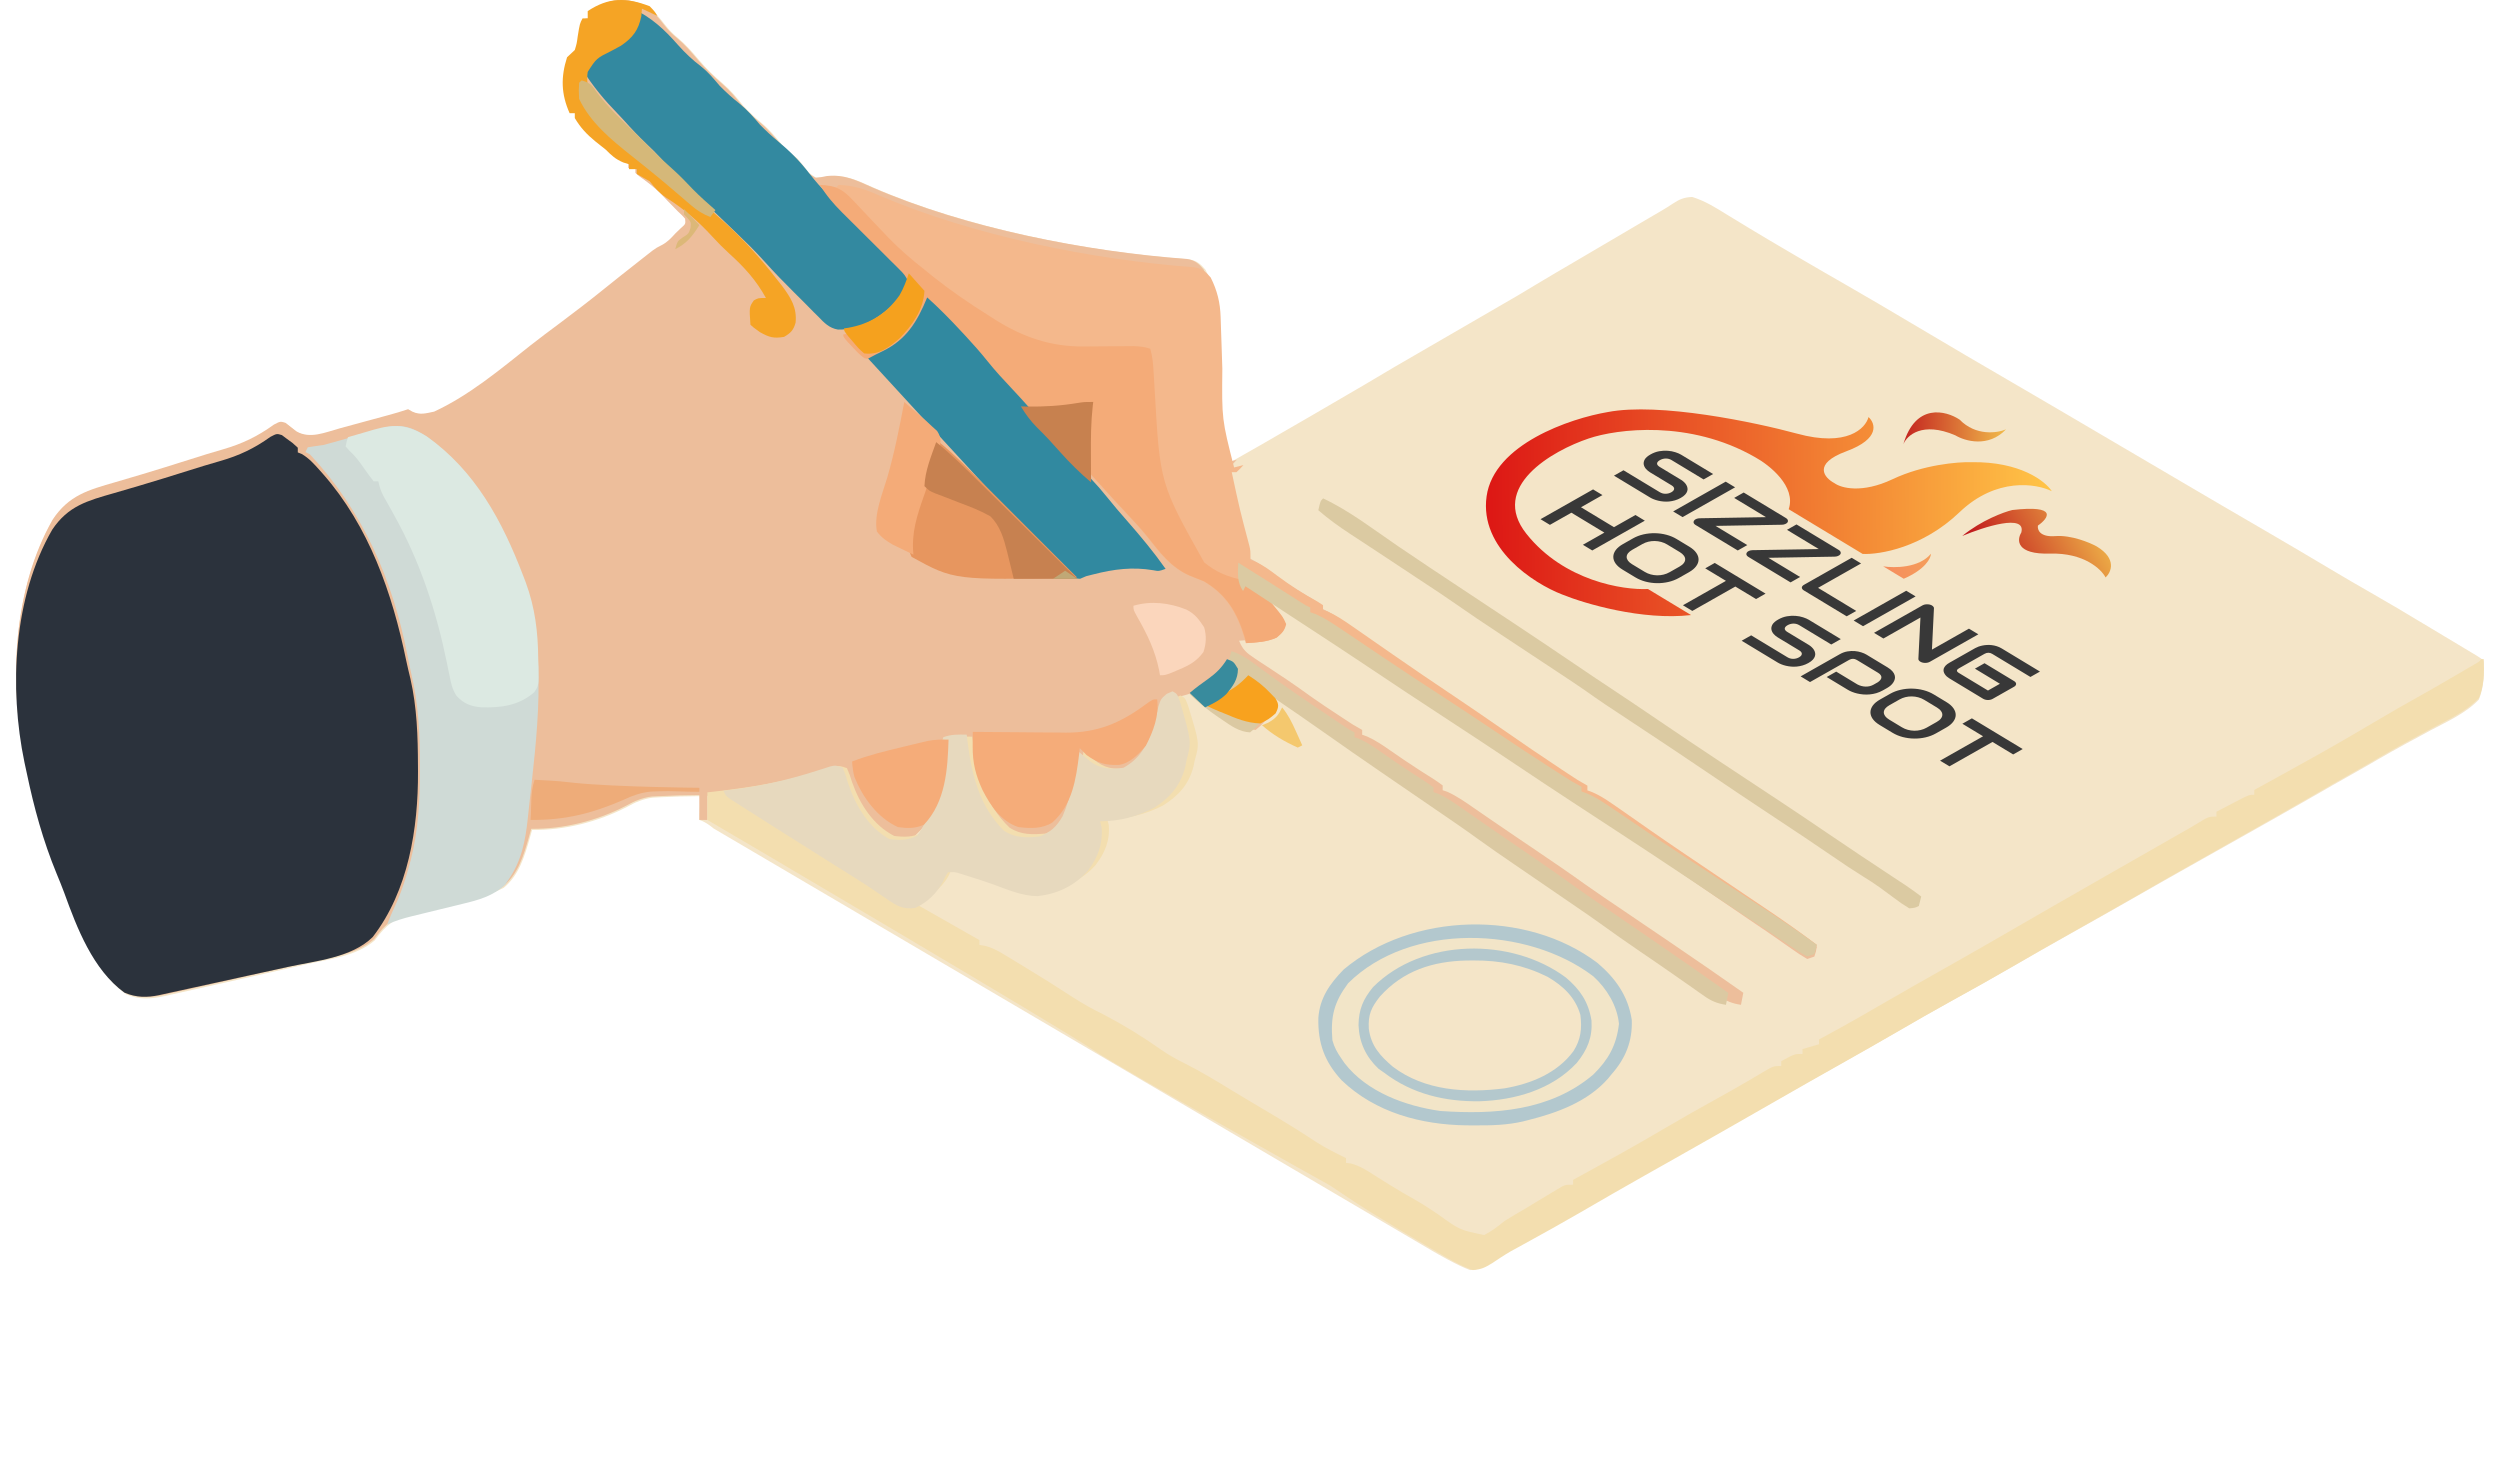 <svg width="311" height="184" viewBox="0 0 311 184" fill="none" xmlns="http://www.w3.org/2000/svg">
<path d="M80.64 0.81C81.448 1.504 82.069 2.22 82.72 3.066C83.234 3.733 83.719 4.226 84.365 4.753C85.339 5.564 86.132 6.482 86.948 7.455C87.863 8.538 88.857 9.491 89.933 10.404C90.898 11.234 91.646 12.126 92.44 13.126C93.182 13.921 93.923 14.635 94.763 15.323C95.713 16.109 96.469 17.031 97.26 17.978C97.854 18.652 98.528 19.175 99.225 19.735C99.489 20.043 99.747 20.356 99.999 20.674C100.66 21.573 100.66 21.573 101.585 22.138C102.268 22.087 102.268 22.087 103.023 21.932C105.167 21.691 106.73 22.474 108.664 23.34C120.333 28.412 135.262 31.334 147.883 32.259C148.861 32.41 149.324 32.804 149.963 33.554C150.787 35.203 151.161 36.729 151.216 38.567C151.225 38.838 151.234 39.109 151.243 39.388C151.256 39.824 151.256 39.824 151.269 40.269C151.291 40.897 151.313 41.524 151.335 42.152C151.368 43.132 151.4 44.112 151.43 45.092C151.364 51.492 151.364 51.492 152.912 57.586C152.126 58.006 153.7 57.168 152.912 57.586C155.381 56.239 171.052 47.142 173.446 45.666C173.028 45.922 173.856 45.415 173.446 45.666C173.192 45.822 173.692 45.514 173.446 45.666L188.799 36.767C188.799 36.767 190.3 35.868 191.049 35.416C192.696 34.422 194.358 33.455 196.018 32.483C196.644 32.115 197.271 31.747 197.897 31.378C199.931 30.181 201.966 28.985 204.001 27.79C204.479 27.508 204.479 27.508 204.967 27.222C205.553 26.877 206.14 26.534 206.728 26.193C207.188 25.92 207.643 25.637 208.088 25.339C208.932 24.781 209.5 24.544 210.512 24.502C212.093 24.989 213.4 25.809 214.805 26.682C215.439 27.067 216.074 27.453 216.708 27.838C217.199 28.137 217.199 28.137 217.7 28.443C219.306 29.419 220.927 30.369 222.548 31.319C222.868 31.507 223.188 31.695 223.518 31.889C225.604 33.113 227.696 34.323 229.794 35.525C232.382 37.009 234.952 38.522 237.516 40.05C242.242 42.866 246.989 45.645 251.745 48.408C254.763 50.162 257.772 51.934 260.781 53.704C262.706 54.836 264.632 55.967 266.558 57.098C268.149 58.033 269.739 58.968 271.33 59.903C274.811 61.952 278.298 63.99 281.791 66.018C284.54 67.615 287.277 69.233 290.009 70.862C291.641 71.834 293.28 72.794 294.931 73.732C297.125 74.98 299.292 76.274 301.454 77.578C302.277 78.074 303.102 78.567 303.926 79.061C304.523 79.419 305.12 79.777 305.716 80.135C306.004 80.307 306.291 80.479 306.588 80.656C306.854 80.816 307.12 80.976 307.394 81.14C307.633 81.283 307.871 81.426 308.117 81.573C308.666 81.918 308.666 81.918 308.961 82.219C309.062 83.864 308.998 85.489 308.371 87.025C306.737 88.746 304.376 89.778 302.324 90.874C301.636 91.247 300.947 91.619 300.259 91.992C299.763 92.261 299.763 92.261 299.257 92.535C298.107 93.161 296.968 93.805 295.834 94.46C295.655 94.564 295.475 94.668 295.29 94.775C294.928 94.984 294.566 95.193 294.204 95.402C292.854 96.178 291.497 96.941 290.141 97.705C289.036 98.329 287.936 98.96 286.84 99.6C285.456 100.4 284.062 101.184 282.671 101.97C282.498 102.068 282.326 102.165 282.149 102.265C279.245 103.908 276.336 105.542 273.427 107.175C270.658 108.728 267.898 110.295 265.143 111.871C262.599 113.324 260.046 114.758 257.491 116.19C255.089 117.536 252.697 118.896 250.314 120.276C247.754 121.758 245.172 123.194 242.58 124.615C240.304 125.866 238.05 127.154 235.802 128.456C233.514 129.778 231.214 131.076 228.909 132.367C226.224 133.872 223.543 135.384 220.87 136.911C216.286 139.53 211.694 142.135 207.089 144.717C206.909 144.818 206.728 144.919 206.542 145.023C206.362 145.124 206.182 145.225 205.996 145.329C205.816 145.431 205.635 145.532 205.45 145.636C205.086 145.84 204.723 146.043 204.359 146.247C201.695 147.741 199.043 149.258 196.399 150.789C194.04 152.151 191.658 153.468 189.267 154.77C188.855 154.995 188.855 154.995 188.434 155.225C188.168 155.37 187.901 155.515 187.626 155.665C186.82 156.127 186.057 156.636 185.284 157.152C184.378 157.7 183.951 157.915 182.883 158C181.286 157.428 178.411 155.742 178.411 155.742L88.756 103.053C88.756 103.053 87.881 102.27 87 102C87 100.91 87.13 100.165 87.13 99.041C85.433 99.057 83.741 99.093 82.046 99.183C81.617 99.205 81.617 99.205 81.18 99.228C80.001 99.389 79.032 99.794 77.998 100.381C74.361 102.255 70.255 103.292 66.186 103.247C66.099 103.563 66.013 103.879 65.923 104.204C65.264 106.512 64.564 108.906 62.646 110.457C61.139 111.183 59.666 111.63 58.044 112.006C57.56 112.122 57.076 112.238 56.592 112.354C55.837 112.533 55.083 112.711 54.328 112.888C53.593 113.061 52.859 113.237 52.126 113.414C51.901 113.465 51.676 113.517 51.445 113.57C49.152 114.124 48.016 115.079 46.613 116.989C44.352 118.948 40.921 119.319 38.088 119.957C37.648 120.057 37.207 120.158 36.767 120.258C35.541 120.537 34.313 120.812 33.086 121.086C32.211 121.283 31.335 121.481 30.46 121.679C28.889 122.035 27.318 122.386 25.746 122.735C25.127 122.872 24.509 123.011 23.89 123.151C23.017 123.348 22.143 123.541 21.269 123.732C20.88 123.821 20.88 123.821 20.482 123.913C18.789 124.276 17.313 124.405 15.675 123.686C11.699 120.761 9.696 115.48 8.071 110.948C7.767 110.125 7.44 109.316 7.106 108.505C5.403 104.331 4.271 100.155 3.353 95.737C3.255 95.28 3.158 94.824 3.06 94.368C1.089 84.835 1.655 73.319 6.563 64.726C8.576 61.688 11.016 61.033 14.379 60.064C15.09 59.854 15.801 59.644 16.512 59.434C16.873 59.327 17.234 59.221 17.607 59.111C19.644 58.504 21.672 57.865 23.699 57.222C25.048 56.795 26.395 56.37 27.757 55.984C30.18 55.285 32.086 54.369 34.129 52.893C34.917 52.479 34.917 52.479 35.561 52.671C36.02 53.021 36.474 53.378 36.927 53.737C38.622 54.719 40.498 53.865 42.297 53.371C42.623 53.282 42.623 53.282 42.956 53.192C43.644 53.006 44.332 52.817 45.02 52.629C45.487 52.503 45.953 52.376 46.419 52.25C46.864 52.129 47.309 52.008 47.754 51.888C47.962 51.831 48.17 51.774 48.385 51.716C49.214 51.489 50.032 51.253 50.846 50.977C51.017 51.076 51.187 51.175 51.363 51.277C52.351 51.725 53.042 51.496 54.091 51.277C58.425 49.279 62.307 46.035 66.037 43.074C67.291 42.084 68.575 41.135 69.855 40.181C71.683 38.817 73.487 37.43 75.263 35.997C76.666 34.865 78.079 33.745 79.497 32.634C79.711 32.465 79.924 32.297 80.144 32.123C80.445 31.887 80.445 31.887 80.753 31.647C80.931 31.507 81.109 31.368 81.291 31.224C81.82 30.85 81.82 30.85 82.44 30.535C83.172 30.162 83.621 29.653 84.18 29.048C84.509 28.732 84.509 28.732 84.844 28.409C85.427 27.901 85.427 27.901 85.36 27.245C84.992 26.819 84.992 26.819 84.475 26.344C83 24.842 83 24.842 82.318 24.11C81.474 23.29 80.584 22.618 79.63 21.938C79.477 21.806 79.323 21.674 79.165 21.538C79.165 21.339 79.165 21.141 79.165 20.937C78.873 20.937 78.581 20.937 78.28 20.937C78.28 20.738 78.28 20.54 78.28 20.336C78.061 20.262 77.842 20.187 77.617 20.111C76.711 19.691 76.308 19.268 75.626 18.534C75.234 18.194 74.84 17.856 74.446 17.52C73.441 16.632 72.733 15.81 72.086 14.628C72.086 14.43 72.086 14.232 72.086 14.027C71.891 14.027 71.696 14.027 71.496 14.027C70.522 11.665 70.474 9.583 71.201 7.118C71.494 6.816 71.789 6.516 72.086 6.217C72.309 5.418 72.309 5.418 72.418 4.546C72.654 2.957 72.654 2.957 72.971 2.312C73.165 2.312 73.36 2.312 73.561 2.312C73.561 2.014 73.561 1.717 73.561 1.411C75.936 -0.3 77.975 -0.398 80.64 0.81Z" fill="#F4E5C8"/>
<g clip-path="url(#clip0_5023_8050)">
<path d="M209.085 61.94C208.851 62.073 208.61 62.175 208.362 62.245C208.119 62.316 207.879 62.363 207.64 62.386C207.401 62.409 207.167 62.41 206.938 62.389C206.709 62.368 206.494 62.334 206.292 62.287C206.091 62.24 205.903 62.181 205.729 62.112C205.557 62.044 205.409 61.972 205.283 61.896L200.777 59.172L201.962 58.501L206.468 61.224C206.693 61.36 206.934 61.427 207.19 61.425C207.45 61.425 207.692 61.362 207.917 61.234C208.027 61.172 208.11 61.105 208.169 61.034C208.227 60.962 208.258 60.889 208.262 60.813C208.269 60.739 208.246 60.664 208.192 60.589C208.142 60.516 208.063 60.447 207.955 60.382L205.268 58.758C205.08 58.644 204.909 58.502 204.758 58.332C204.609 58.16 204.516 57.974 204.48 57.774C204.446 57.575 204.489 57.368 204.609 57.153C204.733 56.939 204.972 56.731 205.328 56.53C205.684 56.328 206.045 56.196 206.411 56.132C206.783 56.069 207.137 56.05 207.475 56.076C207.819 56.102 208.133 56.162 208.419 56.257C208.708 56.349 208.946 56.453 209.135 56.566L213.111 58.969L211.925 59.641L207.949 57.238C207.728 57.104 207.486 57.038 207.223 57.04C206.963 57.043 206.721 57.108 206.496 57.236C206.268 57.365 206.149 57.505 206.138 57.655C206.133 57.805 206.241 57.947 206.463 58.081L209.15 59.705L209.159 59.71C209.281 59.788 209.396 59.879 209.504 59.983C209.614 60.085 209.705 60.197 209.776 60.318C209.85 60.441 209.898 60.57 209.92 60.704C209.946 60.837 209.935 60.973 209.888 61.112C209.844 61.253 209.758 61.393 209.629 61.532C209.501 61.672 209.319 61.808 209.085 61.94ZM209.309 64.329L208.14 63.623L214.679 59.917L215.847 60.623L209.309 64.329ZM222.37 64.982C222.308 65.069 222.209 65.141 222.073 65.197C221.939 65.252 221.793 65.279 221.633 65.278L213.414 65.422L217.363 67.808L216.178 68.48L210.912 65.298C210.799 65.229 210.724 65.147 210.689 65.051C210.66 64.955 210.675 64.863 210.733 64.773C210.789 64.682 210.883 64.609 211.017 64.555C211.154 64.502 211.302 64.474 211.462 64.471L219.689 64.333L215.731 61.941L216.916 61.269L222.191 64.457C222.305 64.526 222.376 64.608 222.405 64.704C222.44 64.8 222.428 64.892 222.37 64.982ZM228.938 68.951C228.877 69.039 228.778 69.111 228.641 69.167C228.508 69.222 228.361 69.249 228.201 69.248L219.983 69.391L223.932 71.778L222.746 72.45L217.481 69.268C217.367 69.199 217.293 69.117 217.258 69.021C217.229 68.925 217.243 68.832 217.302 68.743C217.357 68.652 217.452 68.579 217.585 68.525C217.722 68.472 217.87 68.444 218.03 68.441L226.257 68.303L222.299 65.911L223.485 65.239L228.759 68.427C228.873 68.496 228.944 68.578 228.973 68.674C229.008 68.77 228.997 68.862 228.938 68.951ZM229.728 76.67L224.4 73.449C224.316 73.398 224.253 73.343 224.212 73.282C224.17 73.222 224.148 73.16 224.146 73.099C224.15 73.037 224.173 72.976 224.216 72.916C224.259 72.857 224.323 72.803 224.408 72.755L230.35 69.388L231.518 70.094L226.165 73.128L230.914 75.998L229.728 76.67ZM231.764 77.9L230.595 77.194L237.134 73.488L238.302 74.194L231.764 77.9ZM240.073 82.329C239.988 82.377 239.893 82.412 239.787 82.434C239.684 82.457 239.578 82.468 239.47 82.466C239.367 82.465 239.265 82.451 239.162 82.425C239.06 82.398 238.968 82.361 238.887 82.312C238.816 82.269 238.756 82.216 238.709 82.156C238.664 82.097 238.644 82.033 238.647 81.964L238.903 76.821L234.297 79.431L233.129 78.725L239.161 75.306C239.283 75.237 239.425 75.195 239.589 75.18C239.758 75.165 239.919 75.175 240.073 75.211C240.229 75.252 240.354 75.315 240.446 75.399C240.542 75.482 240.587 75.573 240.583 75.674L240.333 80.814L244.938 78.204L246.106 78.91L240.073 82.329ZM247.883 86.942C247.798 86.99 247.704 87.026 247.601 87.049C247.498 87.073 247.392 87.084 247.284 87.082C247.181 87.081 247.079 87.067 246.977 87.04C246.874 87.014 246.781 86.976 246.697 86.925L242.483 84.378C242.375 84.313 242.271 84.235 242.169 84.146C242.074 84.056 241.992 83.959 241.924 83.853C241.859 83.75 241.814 83.641 241.788 83.525C241.765 83.408 241.771 83.289 241.806 83.168C241.847 83.046 241.922 82.925 242.032 82.803C242.146 82.679 242.304 82.559 242.508 82.444L245.718 80.625C245.827 80.563 245.956 80.504 246.105 80.447C246.259 80.391 246.424 80.345 246.6 80.309C246.778 80.271 246.967 80.246 247.167 80.235C247.366 80.224 247.568 80.23 247.773 80.254C247.984 80.278 248.195 80.324 248.405 80.391C248.615 80.457 248.821 80.551 249.022 80.672L253.77 83.543L252.585 84.214L247.836 81.344C247.683 81.252 247.525 81.205 247.363 81.202C247.2 81.2 247.038 81.244 246.876 81.336L243.676 83.15C243.524 83.236 243.446 83.328 243.441 83.425C243.443 83.522 243.519 83.616 243.669 83.706L247.303 85.903L248.79 85.061L245.681 83.181L246.875 82.504L250.564 84.734C250.648 84.784 250.709 84.841 250.747 84.903C250.789 84.964 250.808 85.025 250.804 85.087C250.803 85.15 250.781 85.212 250.738 85.272C250.698 85.329 250.637 85.381 250.555 85.428L247.883 86.942ZM196.675 63.102L200.777 65.581L203.449 64.066L204.617 64.772L198.079 68.478L196.911 67.772L199.583 66.258L195.481 63.779L192.809 65.293L191.641 64.587L198.179 60.881L199.347 61.587L196.675 63.102ZM208.855 71.894C208.457 72.119 208.024 72.286 207.554 72.394C207.085 72.502 206.609 72.553 206.127 72.546C205.644 72.539 205.169 72.475 204.703 72.353C204.243 72.231 203.819 72.054 203.433 71.82L201.851 70.865C201.465 70.631 201.174 70.377 200.979 70.102C200.786 69.825 200.691 69.546 200.695 69.263C200.698 68.98 200.798 68.703 200.995 68.43C201.195 68.159 201.493 67.911 201.892 67.685L203.141 66.977C203.536 66.753 203.968 66.587 204.437 66.479C204.913 66.371 205.39 66.321 205.87 66.33C206.353 66.337 206.827 66.401 207.294 66.523C207.76 66.645 208.186 66.822 208.573 67.056L210.154 68.011C210.54 68.245 210.828 68.499 211.018 68.774C211.211 69.051 211.305 69.33 211.302 69.613C211.301 69.894 211.2 70.171 210.997 70.443C210.797 70.714 210.5 70.962 210.105 71.186L208.855 71.894ZM208.937 70.48C209.171 70.347 209.345 70.205 209.458 70.053C209.578 69.901 209.637 69.746 209.636 69.589C209.641 69.432 209.586 69.275 209.47 69.12C209.36 68.965 209.193 68.819 208.968 68.683L207.387 67.728C207.159 67.59 206.913 67.486 206.649 67.415C206.39 67.344 206.125 67.306 205.853 67.302C205.585 67.297 205.317 67.326 205.051 67.389C204.791 67.452 204.543 67.55 204.309 67.683L203.06 68.391C202.826 68.524 202.649 68.666 202.529 68.818C202.416 68.97 202.358 69.126 202.356 69.284C202.357 69.442 202.412 69.598 202.522 69.753C202.638 69.909 202.81 70.055 203.037 70.193L204.61 71.143C204.837 71.281 205.08 71.385 205.339 71.456C205.604 71.527 205.87 71.565 206.139 71.571C206.41 71.575 206.676 71.545 206.937 71.482C207.203 71.418 207.453 71.32 207.687 71.188L208.937 70.48ZM218.452 74.521L215.877 72.965L210.524 75.999L209.356 75.293L214.709 72.259L212.13 70.701L213.316 70.029L219.637 73.849L218.452 74.521ZM224.969 82.476C224.735 82.609 224.494 82.71 224.246 82.781C224.004 82.852 223.763 82.898 223.524 82.921C223.285 82.945 223.052 82.945 222.823 82.925C222.593 82.904 222.378 82.87 222.177 82.823C221.975 82.775 221.787 82.717 221.613 82.647C221.442 82.579 221.293 82.508 221.167 82.432L216.661 79.708L217.847 79.036L222.353 81.76C222.577 81.895 222.818 81.963 223.075 81.961C223.334 81.961 223.576 81.897 223.801 81.77C223.911 81.708 223.995 81.641 224.053 81.57C224.111 81.498 224.142 81.424 224.146 81.348C224.153 81.274 224.13 81.2 224.077 81.125C224.026 81.052 223.947 80.982 223.839 80.917L221.153 79.293C220.964 79.18 220.794 79.037 220.642 78.867C220.493 78.696 220.4 78.51 220.364 78.309C220.33 78.111 220.373 77.904 220.494 77.689C220.617 77.475 220.857 77.267 221.212 77.066C221.568 76.864 221.929 76.731 222.295 76.668C222.667 76.604 223.022 76.585 223.36 76.612C223.703 76.638 224.018 76.698 224.303 76.792C224.592 76.885 224.831 76.988 225.019 77.102L228.995 79.505L227.81 80.177L223.834 77.774C223.612 77.64 223.37 77.574 223.107 77.575C222.848 77.579 222.605 77.644 222.38 77.772C222.152 77.901 222.033 78.04 222.022 78.19C222.017 78.341 222.126 78.483 222.347 78.617L225.034 80.24L225.043 80.246C225.166 80.323 225.281 80.414 225.388 80.518C225.498 80.621 225.589 80.732 225.66 80.853C225.734 80.977 225.782 81.105 225.804 81.24C225.83 81.373 225.819 81.509 225.772 81.647C225.728 81.788 225.642 81.928 225.514 82.068C225.385 82.207 225.203 82.343 224.969 82.476ZM234.239 85.878C233.968 86.031 233.694 86.148 233.415 86.229C233.136 86.31 232.858 86.362 232.58 86.386C232.308 86.411 232.041 86.412 231.779 86.388C231.516 86.365 231.268 86.325 231.033 86.269C230.802 86.214 230.587 86.147 230.388 86.066C230.193 85.987 230.024 85.904 229.88 85.817L227.238 84.221L228.424 83.549L231.065 85.145C231.227 85.229 231.393 85.293 231.561 85.338C231.736 85.383 231.909 85.408 232.081 85.412C232.253 85.416 232.422 85.399 232.588 85.361C232.758 85.321 232.918 85.258 233.07 85.172L233.608 84.867C233.743 84.774 233.848 84.677 233.924 84.578C234.001 84.478 234.042 84.378 234.046 84.277C234.053 84.178 234.023 84.08 233.955 83.981C233.889 83.882 233.781 83.786 233.628 83.693L230.995 82.102C230.839 82.008 230.68 81.96 230.517 81.957C230.354 81.955 230.195 81.998 230.04 82.086L225.166 84.848L223.998 84.142L228.872 81.38C229.176 81.207 229.488 81.094 229.809 81.038C230.133 80.984 230.441 80.97 230.733 80.993C231.029 81.019 231.301 81.073 231.55 81.156C231.803 81.237 232.01 81.327 232.172 81.425L234.813 83.021C235.077 83.181 235.278 83.344 235.419 83.51C235.561 83.674 235.654 83.838 235.697 83.999C235.747 84.16 235.752 84.317 235.714 84.468C235.679 84.621 235.615 84.766 235.523 84.903C235.437 85.039 235.327 85.165 235.192 85.28C235.061 85.392 234.923 85.49 234.777 85.573L234.239 85.878ZM240.844 91.226C240.446 91.452 240.012 91.619 239.543 91.727C239.074 91.835 238.598 91.885 238.115 91.878C237.632 91.871 237.158 91.807 236.691 91.686C236.231 91.564 235.808 91.387 235.422 91.153L233.84 90.197C233.454 89.964 233.163 89.71 232.967 89.435C232.774 89.158 232.68 88.878 232.683 88.596C232.687 88.313 232.787 88.035 232.983 87.763C233.183 87.492 233.482 87.243 233.88 87.018L235.13 86.309C235.525 86.086 235.957 85.92 236.426 85.812C236.901 85.704 237.379 85.654 237.858 85.663C238.341 85.67 238.816 85.734 239.282 85.856C239.748 85.977 240.175 86.155 240.561 86.388L242.143 87.344C242.529 87.578 242.817 87.832 243.007 88.106C243.199 88.383 243.294 88.663 243.29 88.945C243.29 89.226 243.188 89.503 242.985 89.776C242.786 90.047 242.489 90.294 242.094 90.518L240.844 91.226ZM240.925 89.812C241.159 89.68 241.333 89.537 241.447 89.385C241.566 89.233 241.625 89.079 241.625 88.921C241.629 88.764 241.574 88.608 241.459 88.453C241.349 88.297 241.182 88.152 240.957 88.016L239.375 87.06C239.148 86.923 238.902 86.818 238.637 86.747C238.378 86.676 238.113 86.639 237.842 86.635C237.573 86.629 237.306 86.658 237.039 86.722C236.779 86.785 236.532 86.883 236.298 87.016L235.048 87.724C234.814 87.856 234.637 87.999 234.518 88.151C234.404 88.303 234.347 88.458 234.345 88.617C234.345 88.774 234.401 88.93 234.511 89.086C234.626 89.241 234.798 89.388 235.026 89.525L236.598 90.476C236.826 90.613 237.069 90.718 237.328 90.788C237.592 90.859 237.859 90.898 238.128 90.903C238.399 90.907 238.665 90.877 238.925 90.814C239.192 90.751 239.442 90.653 239.676 90.52L240.925 89.812ZM250.44 93.854L247.866 92.298L242.513 95.332L241.344 94.626L246.697 91.592L244.119 90.033L245.304 89.362L251.625 93.182L250.44 93.854Z" fill="#383838"/>
<path d="M205.003 73.27L210.371 76.514C204.284 77.21 197.125 75.091 194.307 73.944C190.804 72.587 184.026 68.247 184.932 61.747C185.838 55.247 195.356 52.048 200.001 51.261C206.404 50.027 218.356 52.532 223.532 53.939C229.795 55.658 232.082 53.284 232.443 51.882C233.292 52.648 233.929 54.572 229.685 56.139C225.442 57.706 226.94 59.441 228.219 60.113C229.027 60.703 231.602 61.428 235.436 59.614C239.271 57.8 243.576 57.446 245.249 57.495C251.328 57.402 254.448 59.864 255.248 61.107C253.328 60.15 248.342 59.334 243.754 63.73C239.166 68.126 233.815 69.014 231.713 68.908L222.512 63.347C223.475 60.527 220.135 57.86 218.344 56.879C210.163 52.177 201.134 53.363 197.642 54.544C193.116 56.061 185.23 60.561 189.895 66.418C194.56 72.275 201.911 73.426 205.003 73.27Z" fill="url(#paint0_linear_5023_8050)"/>
<path d="M240.212 68.88C238.747 70.668 235.639 70.673 234.269 70.452L236.824 71.997C239.518 70.83 240.205 69.433 240.212 68.88Z" fill="url(#paint1_linear_5023_8050)"/>
<path d="M243.231 54.149C239.133 52.401 237.222 54.163 236.779 55.262C238.286 50.097 242.068 51.067 243.771 52.197C245.805 54.277 248.472 53.873 249.55 53.411C247.358 55.732 244.424 54.87 243.231 54.149Z" fill="url(#paint2_linear_5023_8050)"/>
<path d="M251.448 66.254C252.097 63.851 246.822 65.533 244.103 66.675C246.497 64.72 249.248 63.709 250.325 63.448C256.06 62.783 254.844 64.458 253.52 65.379C253.427 65.88 253.733 66.845 255.692 66.692C257.651 66.54 259.932 67.482 260.827 67.973C263.383 69.517 262.632 71.19 261.937 71.833C261.392 70.795 259.246 68.749 255.021 68.868C250.796 68.988 250.879 67.175 251.448 66.254Z" fill="url(#paint3_linear_5023_8050)"/>
</g>
<path d="M80.513 0.809C81.319 1.502 81.939 2.216 82.589 3.062C83.102 3.728 83.586 4.22 84.231 4.746C85.204 5.556 85.995 6.473 86.81 7.444C87.724 8.526 88.716 9.477 89.79 10.389C90.754 11.218 91.5 12.109 92.293 13.108C93.034 13.901 93.774 14.615 94.612 15.301C95.561 16.087 96.315 17.007 97.105 17.953C97.698 18.626 98.371 19.148 99.067 19.707C99.331 20.014 99.588 20.327 99.84 20.645C100.5 21.543 100.5 21.543 101.423 22.107C102.105 22.056 102.105 22.056 102.858 21.901C104.999 21.661 106.56 22.442 108.491 23.307C120.141 28.372 135.045 31.29 147.646 32.214C148.623 32.364 149.084 32.758 149.722 33.506C150.545 35.153 150.918 36.678 150.974 38.512C150.983 38.783 150.992 39.054 151.001 39.333C151.014 39.768 151.014 39.768 151.027 40.212C151.048 40.839 151.07 41.466 151.092 42.093C151.125 43.071 151.158 44.05 151.187 45.028C151.122 51.419 151.122 51.419 152.667 57.505C153.25 57.356 153.25 57.356 153.845 57.205C153.44 57.655 153.44 57.655 152.962 58.105C152.767 58.105 152.573 58.105 152.373 58.105C153.37 62.779 153.37 62.779 154.587 67.397C154.729 68.004 154.729 68.004 154.729 69.204C154.932 69.274 155.135 69.344 155.344 69.416C156.378 69.884 157.234 70.524 158.134 71.21C159.776 72.439 161.438 73.5 163.23 74.491C163.438 74.627 163.645 74.763 163.859 74.903C163.859 75.101 163.859 75.299 163.859 75.503C164.06 75.575 164.262 75.647 164.469 75.72C165.506 76.181 166.407 76.788 167.337 77.434C167.53 77.567 167.723 77.699 167.921 77.835C169.5 78.923 171.068 80.025 172.636 81.128C175.177 82.911 177.75 84.644 180.322 86.381C182.391 87.778 184.45 89.189 186.498 90.618C188.973 92.344 191.457 94.05 193.972 95.715C194.223 95.88 194.474 96.046 194.732 96.218C195.909 97.006 195.909 97.006 197.138 97.702C197.138 97.9 197.138 98.098 197.138 98.302C197.454 98.418 197.454 98.418 197.777 98.537C198.658 98.923 199.382 99.383 200.175 99.933C200.645 100.257 200.645 100.257 201.124 100.588C201.99 101.192 202.853 101.799 203.717 102.406C203.995 102.602 203.995 102.602 204.28 102.802C204.472 102.937 204.665 103.072 204.863 103.212C207.593 105.125 210.358 106.986 213.118 108.854C214.352 109.69 215.585 110.528 216.818 111.366C217.704 111.968 218.59 112.568 219.478 113.165C221.694 114.657 223.869 116.185 226 117.8C225.908 118.382 225.908 118.382 225.706 119C225.414 119.099 225.122 119.198 224.822 119.3C224.159 118.92 223.563 118.528 222.944 118.082C222.542 117.8 222.139 117.518 221.735 117.236C221.519 117.083 221.303 116.931 221.08 116.774C220.161 116.13 219.232 115.503 218.302 114.876C215.335 112.874 212.389 110.84 209.446 108.802C206.825 106.988 204.197 105.185 201.556 103.401C200.633 102.775 199.71 102.148 198.787 101.521C197.905 100.922 197.022 100.323 196.137 99.726C193.76 98.118 191.398 96.488 189.039 94.852C186.35 92.986 183.652 91.134 180.94 89.302C177.592 87.041 174.262 84.753 170.942 82.449C168.759 80.935 166.569 79.433 164.367 77.947C163.442 77.322 162.518 76.694 161.595 76.066C161.231 75.819 160.868 75.572 160.504 75.325C158.972 74.285 157.439 73.244 155.907 72.204C156.266 73.225 156.637 73.958 157.361 74.754C158.739 76.343 158.739 76.343 159.146 77.303C158.951 78.15 158.617 78.452 157.968 79.009C156.72 79.566 155.49 79.626 154.14 79.703C154.567 80.788 155.08 81.236 156.036 81.865C156.3 82.041 156.563 82.217 156.835 82.399C157.112 82.58 157.389 82.76 157.674 82.947C158.214 83.305 158.754 83.663 159.294 84.021C159.563 84.2 159.833 84.378 160.111 84.562C161.138 85.254 162.143 85.976 163.15 86.7C164.253 87.482 165.379 88.225 166.509 88.965C166.73 89.11 166.95 89.256 167.178 89.406C168.292 90.147 168.292 90.147 169.454 90.802C169.454 91 169.454 91.198 169.454 91.402C169.655 91.473 169.856 91.544 170.063 91.617C171.115 92.086 172.027 92.711 172.97 93.371C174.154 94.19 175.338 95.004 176.55 95.779C176.74 95.901 176.931 96.022 177.127 96.148C177.492 96.381 177.858 96.612 178.226 96.841C178.65 97.112 179.06 97.405 179.468 97.702C179.468 97.9 179.468 98.098 179.468 98.302C179.659 98.366 179.85 98.43 180.046 98.496C181.281 99.056 182.347 99.816 183.462 100.589C183.818 100.833 183.818 100.833 184.18 101.083C184.654 101.408 185.128 101.734 185.601 102.06C186.401 102.611 187.204 103.157 188.008 103.701C188.281 103.887 188.554 104.072 188.834 104.263C189.578 104.767 190.322 105.271 191.066 105.774C193.152 107.186 195.232 108.6 197.276 110.073C198.788 111.144 200.328 112.174 201.863 113.211C202.793 113.84 203.72 114.47 204.648 115.101C205.738 115.841 206.828 116.581 207.92 117.319C210.923 119.35 213.899 121.421 216.87 123.5C216.773 123.995 216.676 124.49 216.576 125C215.472 124.832 214.743 124.539 213.824 123.9C213.581 123.733 213.339 123.566 213.089 123.394C212.83 123.212 212.572 123.031 212.305 122.844C211.751 122.461 211.197 122.078 210.643 121.696C210.359 121.498 210.075 121.301 209.782 121.097C208.403 120.144 207.013 119.207 205.624 118.269C203.891 117.099 202.175 115.907 200.474 114.689C199.549 114.03 198.613 113.391 197.672 112.757C197.29 112.499 196.909 112.241 196.527 111.983C196.336 111.853 196.144 111.724 195.947 111.59C194.835 110.838 193.724 110.083 192.614 109.328C191.676 108.691 190.737 108.055 189.797 107.42C188.209 106.345 186.621 105.272 185.063 104.151C183.329 102.905 181.559 101.715 179.791 100.52C178.7 99.782 177.612 99.042 176.522 98.302C174.653 97.032 174.653 97.032 172.781 95.765C170.319 94.1 167.876 92.408 165.437 90.71C163.438 89.319 161.43 87.945 159.411 86.586C158.125 85.718 156.863 84.823 155.612 83.903C155.873 84.299 155.873 84.299 156.138 84.703C156.362 85.055 156.585 85.407 156.809 85.759C156.924 85.932 157.038 86.106 157.157 86.284C157.67 87.104 157.975 87.641 157.935 88.626C157.549 89.625 157.03 90.15 156.201 90.802C154.823 90.739 153.801 89.983 152.686 89.228C152.51 89.113 152.335 88.998 152.155 88.879C151.267 88.289 150.461 87.681 149.676 86.954C148.921 86.242 148.921 86.242 148.138 86.256C147.926 86.321 147.714 86.386 147.495 86.453C147.175 86.541 147.175 86.541 146.85 86.631C146.052 86.959 145.404 87.27 144.716 87.803C144.391 88.6 144.391 88.6 144.255 89.509C143.67 92.24 142.861 93.957 140.592 95.602C139.568 96.124 138.473 96.04 137.353 95.902C136.179 95.44 135.273 94.723 134.408 93.802C134.364 94.2 134.364 94.2 134.32 94.605C133.919 97.888 133.429 101.12 130.874 103.401C129.567 104.252 127.957 104.191 126.456 104.001C124.24 103.262 122.887 101.29 121.836 99.277C120.685 96.785 120.138 94.453 120.271 91.702C119.299 91.801 118.328 91.9 117.326 92.002C117.276 92.437 117.226 92.872 117.174 93.319C116.17 101.643 116.17 101.643 113.792 104.001C112.766 104.524 111.674 104.433 110.552 104.301C107.841 103.005 106.059 100.14 104.957 97.402C104.755 96.804 104.558 96.204 104.368 95.602C103.601 95.782 102.834 95.964 102.067 96.146C101.835 96.2 101.604 96.255 101.365 96.311C100.174 96.596 99.003 96.904 97.833 97.271C96.189 97.741 94.515 97.97 92.827 98.208C92.55 98.248 92.273 98.287 91.988 98.328C90.406 98.54 89.596 99.04 88 99C88 100.089 88 102 88 102C88 102 87.294 102 87 102C87 100.911 86.992 100.024 86.992 98.902C85.298 98.918 83.608 98.954 81.916 99.044C81.488 99.066 81.488 99.066 81.051 99.088C79.874 99.249 78.907 99.653 77.875 100.24C74.243 102.111 70.144 103.147 66.082 103.102C65.995 103.417 65.909 103.733 65.819 104.058C65.161 106.362 64.463 108.753 62.547 110.301C61.042 111.027 59.573 111.473 57.953 111.848C57.469 111.964 56.986 112.08 56.503 112.196C55.75 112.374 54.996 112.552 54.243 112.729C53.509 112.902 52.777 113.078 52.044 113.254C51.82 113.306 51.596 113.357 51.364 113.41C49.076 113.963 47.941 114.917 46.541 116.824C44.284 118.781 40.858 119.151 38.03 119.788C37.59 119.888 37.15 119.989 36.71 120.089C35.486 120.367 34.261 120.642 33.036 120.916C32.161 121.112 31.288 121.31 30.414 121.508C28.846 121.863 27.277 122.214 25.707 122.562C25.089 122.699 24.472 122.838 23.855 122.978C22.983 123.174 22.111 123.367 21.238 123.558C20.849 123.647 20.849 123.647 20.452 123.738C18.762 124.101 17.288 124.23 15.653 123.512C11.684 120.591 9.684 115.317 8.061 110.792C7.757 109.97 7.431 109.162 7.098 108.352C5.398 104.184 4.267 100.014 3.351 95.602C3.253 95.146 3.156 94.69 3.058 94.235C1.091 84.716 1.655 73.216 6.555 64.635C8.566 61.601 11.002 60.947 14.358 59.98C15.068 59.77 15.778 59.56 16.488 59.35C16.849 59.244 17.209 59.138 17.581 59.028C19.615 58.422 21.64 57.784 23.664 57.142C25.011 56.715 26.356 56.29 27.715 55.905C30.134 55.208 32.037 54.292 34.077 52.819C34.864 52.405 34.864 52.405 35.507 52.597C35.965 52.947 36.418 53.303 36.87 53.661C38.563 54.642 40.435 53.79 42.231 53.296C42.557 53.207 42.557 53.207 42.889 53.117C43.577 52.931 44.264 52.743 44.951 52.555C45.416 52.429 45.882 52.303 46.347 52.176C46.791 52.056 47.235 51.935 47.679 51.814C47.887 51.758 48.095 51.701 48.31 51.643C49.137 51.416 49.954 51.181 50.767 50.905C50.937 51.004 51.107 51.103 51.282 51.205C52.269 51.652 52.959 51.423 54.007 51.205C58.333 49.209 62.209 45.971 65.933 43.013C67.185 42.025 68.466 41.077 69.745 40.125C71.569 38.762 73.371 37.377 75.144 35.946C76.545 34.816 77.955 33.698 79.371 32.588C79.584 32.419 79.797 32.251 80.017 32.078C80.318 31.842 80.318 31.842 80.625 31.602C80.803 31.463 80.98 31.324 81.163 31.18C81.691 30.806 81.691 30.806 82.309 30.492C83.04 30.119 83.488 29.611 84.047 29.007C84.375 28.691 84.375 28.691 84.709 28.369C85.292 27.862 85.292 27.862 85.225 27.207C84.857 26.782 84.857 26.782 84.341 26.307C82.869 24.807 82.869 24.807 82.188 24.076C81.345 23.257 80.456 22.586 79.504 21.907C79.351 21.775 79.198 21.643 79.04 21.507C79.04 21.309 79.04 21.111 79.04 20.907C78.748 20.907 78.457 20.907 78.156 20.907C78.156 20.709 78.156 20.511 78.156 20.307C77.938 20.233 77.719 20.159 77.494 20.082C76.59 19.664 76.187 19.241 75.506 18.507C75.115 18.168 74.722 17.831 74.328 17.495C73.325 16.609 72.618 15.788 71.972 14.608C71.972 14.41 71.972 14.212 71.972 14.008C71.777 14.008 71.583 14.008 71.383 14.008C70.41 11.648 70.363 9.569 71.088 7.108C71.381 6.807 71.676 6.507 71.972 6.208C72.194 5.411 72.194 5.411 72.303 4.54C72.539 2.953 72.539 2.953 72.855 2.308C73.05 2.308 73.244 2.308 73.444 2.308C73.444 2.011 73.444 1.715 73.444 1.409C75.815 -0.3 77.852 -0.397 80.513 0.809Z" fill="#EDBE9B"/>
<path d="M35.065 54.124C35.239 54.255 35.413 54.385 35.592 54.52C35.988 54.81 35.988 54.81 36.391 55.106C36.607 55.3 36.823 55.494 37.045 55.693C37.045 55.887 37.045 56.081 37.045 56.28C37.285 56.375 37.285 56.375 37.53 56.473C38.43 56.996 39.065 57.708 39.752 58.48C39.893 58.639 40.035 58.798 40.181 58.961C45.908 65.474 48.794 73.764 50.53 82.162C50.692 82.92 50.87 83.672 51.054 84.426C51.875 88.023 51.982 91.573 51.994 95.247C51.996 95.489 51.998 95.731 51.999 95.979C52.033 103.058 50.796 110.839 46.363 116.568C43.753 119.143 39.265 119.536 35.822 120.284C35.318 120.395 34.813 120.506 34.308 120.617C33.257 120.847 32.205 121.076 31.153 121.304C29.809 121.595 28.465 121.892 27.122 122.19C26.082 122.419 25.042 122.646 24.002 122.871C23.506 122.98 23.011 123.089 22.515 123.199C21.824 123.353 21.131 123.502 20.438 123.65C20.236 123.696 20.034 123.742 19.826 123.789C18.298 124.108 16.921 124.111 15.472 123.48C11.556 120.623 9.582 115.465 7.981 111.039C7.681 110.236 7.36 109.445 7.031 108.653C5.353 104.576 4.237 100.498 3.333 96.183C3.237 95.737 3.14 95.291 3.044 94.845C1.103 85.535 1.66 74.288 6.495 65.895C8.479 62.928 10.883 62.288 14.195 61.341C14.896 61.136 15.596 60.931 16.297 60.726C16.831 60.57 16.831 60.57 17.375 60.41C19.383 59.817 21.381 59.193 23.378 58.566C24.707 58.148 26.034 57.733 27.375 57.356C29.762 56.674 31.64 55.779 33.653 54.337C34.43 53.933 34.43 53.933 35.065 54.124Z" fill="#2B323C"/>
<path d="M308.68 82C308.777 82 308.874 82 308.974 82C309.043 83.662 309.016 85.266 308.385 86.82C306.755 88.546 304.4 89.581 302.353 90.68C301.667 91.054 300.98 91.428 300.294 91.802C299.964 91.981 299.634 92.161 299.294 92.346C298.147 92.974 297.011 93.619 295.88 94.277C295.701 94.381 295.522 94.485 295.337 94.592C294.976 94.802 294.615 95.012 294.254 95.222C292.908 96 291.554 96.764 290.201 97.531C289.099 98.156 288.002 98.789 286.908 99.431C285.528 100.234 284.138 101.019 282.75 101.808C282.578 101.906 282.406 102.004 282.23 102.104C279.333 103.752 276.432 105.391 273.529 107.028C270.768 108.586 268.015 110.157 265.267 111.738C262.73 113.195 260.183 114.633 257.634 116.069C255.239 117.419 252.852 118.783 250.475 120.167C247.922 121.653 245.347 123.093 242.761 124.519C240.49 125.773 238.243 127.065 236 128.37C233.718 129.697 231.423 130.998 229.125 132.293C226.446 133.802 223.772 135.318 221.107 136.85C216.534 139.477 211.953 142.089 207.36 144.678C207.18 144.78 207 144.881 206.815 144.986C206.635 145.087 206.455 145.188 206.27 145.293C206 145.445 206 145.445 205.725 145.6C205.362 145.804 205 146.009 204.638 146.213C201.98 147.712 199.335 149.233 196.697 150.769C194.344 152.134 191.969 153.455 189.583 154.76C189.309 154.911 189.035 155.062 188.753 155.217C188.487 155.362 188.221 155.508 187.946 155.658C187.143 156.122 186.382 156.632 185.61 157.149C184.707 157.699 184.281 157.915 183.215 158C181.623 157.426 180.211 156.602 178.754 155.736C178.433 155.548 178.111 155.36 177.78 155.167C175.342 153.738 172.92 152.281 170.515 150.796C168.843 149.769 165.5 147.5 165.5 147.5C165.5 147.5 139.231 132.862 135.883 130.542C132.534 128.222 90.581 103.498 88 102C88 101.801 88 102.205 88 102C88 100.906 88 99.697 88 98.57C88.227 98.544 88.455 98.519 88.689 98.493C93.288 97.962 97.678 97.273 102.127 95.918C102.424 95.828 102.722 95.738 103.028 95.645C103.418 95.522 103.418 95.522 103.815 95.396C104.477 95.256 104.477 95.256 105.36 95.557C105.696 96.348 105.696 96.348 106.022 97.365C106.993 100.087 108.633 102.655 111.245 103.993C112.512 104.148 113.564 104.157 114.721 103.578C116.408 101.505 116.797 98.775 117.185 96.178C117.28 95.567 117.377 94.955 117.473 94.344C117.514 94.077 117.554 93.811 117.595 93.537C117.718 92.846 117.718 92.846 118.012 91.942C119.034 91.593 119.884 91.62 120.955 91.641C120.984 91.881 121.012 92.122 121.042 92.37C121.587 96.467 122.551 100.058 125.589 102.957C127.006 103.884 128.448 103.834 130.076 103.691C131.478 103.187 132.233 102.568 133.019 101.281C134.187 98.756 134.509 96.197 134.784 93.448C134.944 93.575 135.103 93.702 135.268 93.833C135.478 93.998 135.689 94.163 135.906 94.333C136.218 94.58 136.218 94.58 136.537 94.831C137.808 95.73 139.178 95.745 140.669 95.557C142.932 94.377 143.73 92.711 144.534 90.353C144.743 89.679 144.911 89.015 145.064 88.327C145.377 87.423 145.377 87.423 146.112 86.82C146.355 86.721 146.598 86.621 146.848 86.519C147.436 86.82 147.436 86.82 147.826 87.875C149.229 92.459 149.229 92.459 148.613 94.653C148.544 94.99 148.544 94.99 148.474 95.332C147.909 97.597 146.555 99.055 144.617 100.239C142.418 101.34 140.173 101.884 137.726 101.884C137.793 102.126 137.86 102.368 137.929 102.618C138.098 104.594 137.434 106.148 136.237 107.683C134.532 109.544 132.302 110.483 129.856 110.734C127.89 110.714 126.057 109.951 124.214 109.319C123.25 108.996 122.279 108.706 121.304 108.418C120.975 108.319 120.645 108.221 120.305 108.12C119.482 107.873 119.482 107.873 118.601 107.909C118.262 108.385 118.262 108.385 117.976 109.001C117.02 110.686 115.565 111.572 113.893 112.428C114.04 112.512 114.186 112.595 114.337 112.681C116.837 114.103 119.337 115.525 121.838 116.947C121.838 117.146 121.838 117.345 121.838 117.55C122.155 117.598 122.155 117.598 122.478 117.648C123.387 117.87 124.028 118.212 124.832 118.697C125.122 118.871 125.411 119.045 125.71 119.225C126.016 119.411 126.322 119.598 126.637 119.791C126.952 119.981 127.267 120.171 127.592 120.367C129.601 121.584 131.586 122.837 133.556 124.118C134.744 124.885 135.943 125.548 137.209 126.165C139.699 127.462 142.142 128.953 144.439 130.58C145.356 131.224 146.288 131.739 147.289 132.237C149.414 133.297 151.421 134.534 153.45 135.771C154.291 136.281 155.135 136.784 155.981 137.287C156.289 137.47 156.598 137.653 156.916 137.842C157.518 138.2 158.121 138.557 158.724 138.914C160.428 139.928 162.1 140.978 163.751 142.08C164.938 142.831 166.183 143.454 167.445 144.062C167.445 144.26 167.445 144.459 167.445 144.664C167.645 144.689 167.846 144.713 168.053 144.738C169.148 145.026 170.011 145.579 170.957 146.189C171.354 146.439 171.751 146.689 172.149 146.938C172.348 147.063 172.547 147.188 172.752 147.317C173.915 148.041 175.1 148.724 176.29 149.399C177.207 149.928 178.08 150.509 178.957 151.105C181.594 153.011 181.594 153.011 184.632 153.636C185.582 153.154 186.328 152.569 187.159 151.895C187.998 151.363 188.858 150.869 189.715 150.369C190.143 150.11 190.571 149.85 190.999 149.589C191.91 149.034 192.822 148.48 193.742 147.94C193.933 147.828 194.123 147.715 194.319 147.599C194.809 147.376 194.809 147.376 195.692 147.376C195.692 147.177 195.692 146.978 195.692 146.773C195.891 146.664 196.09 146.555 196.296 146.443C199.976 144.432 203.64 142.403 207.253 140.268C209.372 139.019 211.514 137.816 213.664 136.625C214.922 135.927 216.176 135.224 217.417 134.495C217.635 134.368 217.852 134.24 218.076 134.109C218.479 133.872 218.88 133.634 219.28 133.393C220.605 132.613 220.605 132.613 221.585 132.613C221.585 132.414 221.585 132.216 221.585 132.011C223.24 131.107 223.24 131.107 224.233 131.107C224.233 130.908 224.233 130.709 224.233 130.504C225.252 130.206 225.252 130.206 226.292 129.902C226.292 129.703 226.292 129.504 226.292 129.299C226.533 129.171 226.773 129.042 227.02 128.91C229.605 127.517 232.151 126.06 234.69 124.582C237.03 123.224 239.383 121.89 241.74 120.563C244.875 118.797 247.996 117.009 251.107 115.202C253.796 113.641 256.495 112.1 259.192 110.555C260.143 110.011 261.093 109.466 262.044 108.92C265.057 107.191 268.071 105.463 271.093 103.75C271.287 103.64 271.481 103.53 271.681 103.416C271.865 103.312 272.049 103.208 272.238 103.102C272.612 102.886 272.983 102.664 273.352 102.438C274.754 101.583 274.754 101.583 275.725 101.583C275.725 101.384 275.725 101.185 275.725 100.98C276.398 100.627 277.073 100.276 277.748 99.926C278.035 99.775 278.035 99.775 278.328 99.621C279.777 98.871 279.777 98.871 280.433 98.871C280.433 98.672 280.433 98.473 280.433 98.269C280.65 98.149 280.868 98.029 281.093 97.905C281.914 97.453 282.735 97.001 283.556 96.549C283.909 96.355 284.261 96.161 284.614 95.966C287.327 94.474 290.027 92.963 292.699 91.396C292.872 91.294 293.045 91.193 293.224 91.088C294.122 90.562 295.02 90.035 295.917 89.507C297.423 88.622 298.93 87.74 300.459 86.896C302.146 85.96 303.813 84.988 305.48 84.015C305.759 83.852 306.039 83.689 306.327 83.521C306.588 83.368 306.849 83.216 307.119 83.058C307.355 82.92 307.592 82.781 307.836 82.639C308.369 82.342 308.369 82.342 308.68 82Z" fill="#F3DEAF"/>
<path d="M102 23C102.495 23.082 102.495 23.082 103.001 23.166C103.343 23.209 103.685 23.251 104.038 23.295C104.134 23.198 104.23 23.1 104.329 23C106.256 23.064 107.684 23.566 109.44 24.344C121.12 29.336 135.93 32.325 148.559 33.247C149.524 33.395 149.98 33.783 150.61 34.52C151.424 36.142 151.792 37.643 151.847 39.449C151.856 39.716 151.865 39.983 151.874 40.257C151.887 40.686 151.887 40.686 151.9 41.123C151.921 41.741 151.943 42.358 151.965 42.975C151.997 43.938 152.029 44.902 152.058 45.865C151.994 52.158 151.994 52.158 153.521 58.151C153.905 58.053 154.29 57.956 154.685 57.855C154.285 58.298 154.285 58.298 153.812 58.742C153.62 58.742 153.428 58.742 153.23 58.742C154.215 63.344 154.215 63.344 155.419 67.891C155.559 68.489 155.559 68.489 155.559 69.671C155.759 69.74 155.96 69.809 156.167 69.88C157.189 70.34 158.034 70.971 158.924 71.646C160.547 72.856 162.19 73.901 163.961 74.877C164.166 75.011 164.371 75.145 164.582 75.283C164.582 75.478 164.582 75.673 164.582 75.874C164.781 75.944 164.981 76.015 165.186 76.087C166.21 76.541 167.101 77.138 168.021 77.775C168.211 77.906 168.401 78.036 168.597 78.17C170.157 79.241 171.707 80.326 173.257 81.412C175.768 83.168 178.312 84.874 180.853 86.584C182.898 87.961 184.934 89.35 186.958 90.757C189.404 92.456 191.859 94.137 194.345 95.775C194.593 95.939 194.841 96.102 195.096 96.271C196.26 97.047 196.26 97.047 197.474 97.732C197.474 97.927 197.474 98.122 197.474 98.323C197.682 98.4 197.891 98.476 198.105 98.555C198.977 98.934 199.692 99.388 200.476 99.929C200.94 100.249 200.94 100.249 201.414 100.574C202.269 101.169 203.123 101.767 203.976 102.364C204.16 102.493 204.344 102.621 204.533 102.754C204.723 102.887 204.913 103.02 205.109 103.158C207.807 105.042 210.54 106.874 213.268 108.714C214.488 109.537 215.707 110.362 216.925 111.187C217.8 111.78 218.676 112.37 219.554 112.958C221.744 114.428 223.894 115.932 226 117.523C225.909 118.095 225.909 118.095 225.709 118.705C225.421 118.802 225.133 118.9 224.836 119C224.181 118.625 223.592 118.239 222.98 117.8C222.582 117.522 222.183 117.244 221.785 116.967C221.571 116.817 221.358 116.667 221.138 116.512C220.229 115.879 219.31 115.261 218.392 114.643C215.459 112.672 212.548 110.669 209.639 108.662C207.048 106.876 204.451 105.101 201.84 103.345C200.928 102.728 200.016 102.111 199.104 101.493C198.232 100.903 197.359 100.313 196.485 99.725C194.135 98.142 191.801 96.537 189.469 94.926C186.811 93.089 184.145 91.265 181.465 89.462C178.156 87.234 174.865 84.982 171.583 82.713C169.425 81.222 167.261 79.744 165.085 78.28C164.17 77.664 163.258 77.046 162.344 76.428C161.985 76.185 161.626 75.942 161.267 75.698C159.752 74.674 158.238 73.649 156.723 72.625C157.078 73.631 157.445 74.353 158.16 75.135C159.522 76.701 159.522 76.701 159.925 77.646C159.732 78.48 159.401 78.778 158.761 79.326C157.526 79.874 156.311 79.933 154.977 80.009C154.881 79.666 154.881 79.666 154.783 79.317C153.853 76.215 152.54 73.994 149.737 72.329C149.138 72.087 148.537 71.847 147.936 71.609C145.55 70.538 144.253 68.74 142.658 66.727C141.846 65.73 140.971 64.794 140.095 63.855C139.751 63.485 139.407 63.114 139.064 62.743C138.899 62.566 138.735 62.389 138.565 62.206C137.874 61.457 137.193 60.7 136.511 59.941C135.228 58.518 133.935 57.104 132.636 55.695C132.457 55.501 132.279 55.307 132.094 55.106C131.065 53.992 130.019 52.901 128.945 51.83C128.478 51.346 128.045 50.842 127.615 50.323C126.561 49.078 125.416 47.933 124.268 46.779C121.96 44.46 121.96 44.46 121.066 43.382C120.389 42.582 119.69 41.819 118.957 41.074C118.757 40.871 118.557 40.668 118.352 40.459C117.463 39.56 116.573 38.664 115.681 37.769C115.578 37.955 115.476 38.141 115.37 38.332C113.754 41.176 112.174 43.481 108.986 44.563C108.257 44.682 108.257 44.682 107.531 44.563C106.815 43.992 106.815 43.992 106.13 43.252C105.9 43.009 105.67 42.766 105.433 42.515C104.911 41.905 104.911 41.905 104.911 41.609C105.087 41.587 105.264 41.565 105.445 41.542C108.189 41.105 110.431 39.917 112.153 37.67C112.707 36.834 113.124 36.155 112.982 35.131C112.729 34.402 112.416 34.058 111.874 33.519C111.685 33.33 111.497 33.141 111.302 32.945C110.995 32.643 110.995 32.643 110.681 32.335C110.471 32.124 110.261 31.914 110.045 31.697C109.372 31.023 108.697 30.353 108.022 29.683C107.349 29.015 106.678 28.346 106.008 27.676C105.591 27.259 105.173 26.843 104.753 26.429C103.676 25.353 102.784 24.313 102 23Z" fill="#F4B88C"/>
<path d="M53.192 54.377C59.057 58.715 62.343 65.147 64.851 72.036C64.957 72.325 65.062 72.613 65.171 72.911C68.192 81.53 66.779 91.51 65.804 100.426C65.758 100.847 65.713 101.27 65.67 101.692C65.368 104.592 64.892 107.091 63.226 109.482C63.105 109.663 62.984 109.845 62.859 110.032C61.409 111.447 59.479 111.981 57.587 112.428C57.249 112.512 57.249 112.512 56.904 112.597C56.191 112.773 55.478 112.946 54.764 113.118C54.048 113.292 53.331 113.468 52.615 113.644C52.172 113.753 51.729 113.861 51.285 113.968C50.206 114.231 49.189 114.533 48.175 115C48.539 114.019 48.948 113.082 49.394 112.139C50.033 110.675 50.497 109.2 50.913 107.655C50.97 107.446 51.028 107.238 51.086 107.023C52.074 103.213 52.247 99.451 52.238 95.529C52.238 95.275 52.238 95.02 52.238 94.757C52.229 91.027 52.027 87.479 51.171 83.843C50.99 83.059 50.834 82.273 50.681 81.484C48.797 71.95 45.116 63.562 38.565 56.533C38.379 56.436 38.192 56.338 38 56.238C38.093 56.043 38.187 55.848 38.283 55.647C38.94 55.535 39.6 55.439 40.261 55.352C40.923 55.181 41.583 54.999 42.24 54.806C42.611 54.7 42.981 54.593 43.352 54.486C43.928 54.319 44.503 54.152 45.077 53.983C45.638 53.818 46.2 53.657 46.762 53.496C47.094 53.399 47.426 53.302 47.769 53.202C50.034 52.707 51.28 53.131 53.192 54.377Z" fill="#CFDAD6"/>
<path d="M198.751 119.81C200.982 121.716 202.54 123.895 202.991 126.872C203.101 129.553 202.194 131.701 200.455 133.666C200.32 133.831 200.186 133.997 200.048 134.167C197.505 137.059 193.712 138.441 190.099 139.342C189.893 139.395 189.688 139.448 189.476 139.503C187.475 139.967 185.516 140.009 183.469 139.999C182.948 139.996 182.948 139.996 182.416 139.994C176.79 139.918 171.107 138.417 166.904 134.393C164.772 132.081 163.937 129.783 164.004 126.62C164.188 124.123 165.437 122.37 167.149 120.61C175.625 113.474 189.893 113.079 198.751 119.81Z" fill="#F2E5C8"/>
<path d="M78.573 1C81.027 2.141 82.625 3.636 84.371 5.624C85.235 6.587 86.137 7.455 87.179 8.235C88.094 8.964 88.777 9.785 89.527 10.671C90.327 11.484 91.129 12.212 92.031 12.919C92.994 13.714 93.737 14.559 94.534 15.507C95.248 16.236 95.979 16.921 96.773 17.569C98.278 18.813 99.543 20.092 100.718 21.629C102.109 23.39 103.635 24.958 105.278 26.501C105.505 26.715 105.732 26.928 105.966 27.148C106.907 28.029 107.851 28.906 108.8 29.778C109.502 30.425 110.198 31.079 110.892 31.733C111.109 31.929 111.326 32.124 111.549 32.326C112.096 32.846 112.58 33.323 113 33.944C112.995 35.764 112.043 36.882 110.809 38.175C108.908 39.828 106.881 41.043 104.242 40.999C103.155 40.82 102.517 40.143 101.8 39.393C101.563 39.16 101.563 39.16 101.321 38.923C100.82 38.427 100.328 37.923 99.835 37.419C99.504 37.09 99.172 36.761 98.84 36.432C97.536 35.137 96.261 33.827 95.039 32.46C93.938 31.239 92.773 30.094 91.581 28.957C91.367 28.751 91.153 28.546 90.932 28.334C90.256 27.684 89.578 27.036 88.901 26.388C88.007 25.532 87.113 24.676 86.221 23.819C86.02 23.627 85.819 23.436 85.612 23.238C84.41 22.084 83.272 20.892 82.167 19.65C81.622 19.045 81.047 18.481 80.45 17.925C79.445 16.967 78.504 15.976 77.586 14.939C77.174 14.482 76.751 14.034 76.322 13.591C74.626 11.837 73.264 10.017 72 7.951C72.835 7.019 73.849 6.527 74.954 5.93C76.733 4.923 77.602 4.115 78.26 2.209C78.367 1.807 78.473 1.404 78.573 1Z" fill="#3389A0"/>
<path d="M145.866 86C146.448 86.317 146.448 86.317 146.833 87.427C148.22 92.251 148.22 92.251 147.612 94.56C147.544 94.913 147.544 94.913 147.474 95.274C146.915 97.657 145.577 99.192 143.66 100.437C141.486 101.596 139.265 102.168 136.846 102.168C136.912 102.423 136.978 102.678 137.046 102.941C137.213 105.02 136.556 106.655 135.373 108.271C133.687 110.229 131.482 111.217 129.062 111.481C127.119 111.46 125.306 110.657 123.483 109.993C122.53 109.652 121.57 109.347 120.606 109.044C120.28 108.94 119.954 108.837 119.619 108.73C118.804 108.47 118.804 108.47 117.933 108.509C117.598 109.01 117.598 109.01 117.315 109.658C116.48 111.203 115.373 112.232 113.859 112.947C112.345 113.163 111.558 112.703 110.295 111.818C109.909 111.553 109.522 111.29 109.135 111.028C108.918 110.88 108.701 110.732 108.477 110.58C107.046 109.625 105.586 108.724 104.13 107.815C101.55 106.198 98.973 104.575 96.401 102.941C96.122 102.764 95.843 102.587 95.555 102.404C95.027 102.068 94.499 101.732 93.972 101.394C93.438 101.052 92.902 100.712 92.365 100.373C92.101 100.204 91.836 100.035 91.564 99.861C91.326 99.71 91.088 99.56 90.843 99.404C90.291 98.998 90.291 98.998 90 98.364C90.561 98.3 90.561 98.3 91.134 98.234C94.701 97.784 98.077 97.006 101.524 95.907C101.83 95.811 102.136 95.714 102.451 95.615C102.723 95.526 102.995 95.438 103.274 95.346C103.966 95.194 103.966 95.194 104.839 95.511C105.171 96.343 105.171 96.343 105.494 97.413C106.454 100.277 108.075 102.98 110.659 104.387C111.912 104.551 112.952 104.561 114.096 103.952C115.765 101.769 116.15 98.897 116.533 96.165C116.627 95.521 116.722 94.877 116.818 94.234C116.858 93.954 116.898 93.673 116.939 93.385C117.06 92.657 117.06 92.657 117.351 91.707C118.362 91.339 119.202 91.368 120.261 91.389C120.289 91.643 120.318 91.896 120.347 92.157C120.886 96.469 121.839 100.247 124.843 103.298C126.245 104.273 127.67 104.221 129.281 104.07C130.666 103.539 131.414 102.888 132.19 101.534C133.346 98.877 133.664 96.184 133.936 93.292C134.094 93.425 134.252 93.559 134.415 93.697C134.623 93.87 134.831 94.044 135.046 94.223C135.354 94.482 135.354 94.482 135.67 94.747C136.927 95.692 138.281 95.709 139.756 95.511C141.993 94.269 142.783 92.516 143.578 90.035C143.784 89.325 143.95 88.627 144.102 87.902C144.411 86.951 144.411 86.951 145.138 86.317C145.379 86.212 145.619 86.108 145.866 86Z" fill="#E7D9BE"/>
<path d="M102 23C103.89 23.084 104.808 23.484 106.104 24.91C106.262 25.074 106.419 25.238 106.581 25.407C107.081 25.929 107.574 26.457 108.066 26.987C108.715 27.675 109.367 28.361 110.021 29.045C110.18 29.212 110.339 29.379 110.503 29.551C111.943 31.045 113.485 32.352 115.116 33.632C115.449 33.903 115.781 34.173 116.114 34.444C118.323 36.189 120.601 37.754 122.985 39.243C123.426 39.527 123.426 39.527 123.876 39.817C127.311 41.957 130.756 43.139 134.801 43.101C135.003 43.1 135.204 43.099 135.412 43.098C136.048 43.094 136.685 43.089 137.321 43.083C138.163 43.075 139.005 43.069 139.847 43.064C140.219 43.061 140.591 43.058 140.974 43.054C141.749 43.078 142.363 43.141 143.095 43.378C143.38 44.368 143.456 45.313 143.512 46.341C143.533 46.693 143.554 47.046 143.575 47.409C143.597 47.784 143.619 48.16 143.642 48.547C144.301 60.15 144.301 60.15 149.799 69.959C151.335 71.219 152.786 71.79 154.717 72.174C156.416 72.518 156.416 72.518 157.231 73.447C157.375 73.758 157.52 74.069 157.668 74.389C157.915 74.687 158.161 74.986 158.415 75.293C159.608 76.75 159.608 76.75 160 77.637C159.807 78.471 159.476 78.769 158.834 79.317C157.599 79.865 156.382 79.924 155.045 80C154.949 79.657 154.949 79.657 154.852 79.308C153.92 76.207 152.605 73.986 149.799 72.321C149.199 72.079 148.598 71.839 147.996 71.601C145.606 70.53 144.308 68.733 142.711 66.72C141.898 65.723 141.022 64.787 140.144 63.849C139.8 63.478 139.456 63.107 139.112 62.737C138.947 62.559 138.782 62.382 138.613 62.2C137.92 61.451 137.238 60.694 136.556 59.936C135.271 58.512 133.976 57.099 132.676 55.69C132.497 55.496 132.318 55.301 132.133 55.101C131.103 53.987 130.055 52.896 128.98 51.826C128.512 51.341 128.079 50.838 127.648 50.319C126.592 49.074 125.447 47.929 124.296 46.775C121.986 44.456 121.986 44.456 121.09 43.378C120.413 42.579 119.713 41.816 118.979 41.071C118.779 40.868 118.579 40.665 118.373 40.456C117.483 39.558 116.592 38.661 115.698 37.767C115.596 37.953 115.493 38.138 115.388 38.33C113.769 41.173 112.187 43.478 108.995 44.56C108.265 44.678 108.265 44.678 107.538 44.56C106.822 43.989 106.822 43.989 106.135 43.249C105.905 43.006 105.674 42.763 105.437 42.512C104.915 41.902 104.915 41.902 104.915 41.606C105.091 41.584 105.268 41.562 105.45 41.539C108.197 41.102 110.442 39.914 112.166 37.668C112.721 36.832 113.138 36.153 112.996 35.129C112.743 34.4 112.43 34.056 111.886 33.517C111.698 33.328 111.509 33.139 111.314 32.944C111.007 32.642 111.007 32.642 110.692 32.333C110.482 32.123 110.272 31.912 110.055 31.695C109.382 31.022 108.706 30.352 108.03 29.682C107.356 29.014 106.684 28.345 106.013 27.675C105.596 27.258 105.177 26.842 104.757 26.428C103.679 25.352 102.785 24.313 102 23Z" fill="#F4AB78"/>
<path d="M53.091 54.298C59.117 58.544 62.493 64.839 65.07 71.58C65.178 71.863 65.287 72.145 65.399 72.437C66.56 75.593 66.926 78.596 66.957 81.948C66.969 82.279 66.981 82.611 66.993 82.953C67.015 85.298 67.015 85.298 66.45 86.126C64.483 87.805 62.331 88.054 59.843 87.991C58.525 87.865 57.665 87.521 56.777 86.543C56.26 85.732 56.114 85.039 55.93 84.097C55.856 83.738 55.782 83.379 55.706 83.009C55.668 82.818 55.629 82.628 55.59 82.431C54.288 76.064 52.272 69.912 49.098 64.211C48.926 63.9 48.755 63.589 48.578 63.268C48.283 62.736 47.986 62.205 47.684 61.678C47.377 61.073 47.198 60.538 47.065 59.876C46.874 59.876 46.682 59.876 46.485 59.876C46.091 59.384 45.719 58.875 45.359 58.359C44.772 57.519 44.25 56.777 43.488 56.088C43.327 55.907 43.166 55.727 43 55.541C43.115 54.929 43.115 54.929 43.29 54.385C44.118 54.141 44.947 53.901 45.777 53.663C46.125 53.559 46.125 53.559 46.481 53.454C49.144 52.697 50.722 52.828 53.091 54.298Z" fill="#DCE9E2"/>
<path d="M115.344 37C116.828 38.337 118.216 39.743 119.58 41.221C119.77 41.424 119.96 41.628 120.156 41.837C121.083 42.838 121.98 43.851 122.837 44.921C123.817 46.144 124.865 47.277 125.935 48.407C127.193 49.748 128.417 51.091 129.559 52.549C130.384 53.553 131.286 54.477 132.172 55.419C132.942 56.259 133.656 57.136 134.368 58.031C134.833 58.599 135.319 59.132 135.821 59.663C136.468 60.35 137.082 61.05 137.674 61.792C138.498 62.824 139.354 63.817 140.221 64.806C141.905 66.727 143.518 68.659 145 70.766C144.153 71.07 144.153 71.07 143.464 70.937C140.889 70.499 138.549 70.803 136.026 71.449C135.725 71.525 135.424 71.601 135.115 71.679C134.868 71.785 134.622 71.891 134.368 72C132.764 71.971 131.966 70.694 130.894 69.504C130.646 69.237 130.398 68.97 130.142 68.695C129.463 67.962 128.788 67.225 128.115 66.485C127.411 65.713 126.701 64.948 125.991 64.181C124.649 62.728 123.312 61.271 121.976 59.811C120.456 58.15 118.929 56.494 117.402 54.839C114.262 51.434 111.129 48.022 108 44.605C108.592 44.283 109.18 43.973 109.788 43.69C112.725 42.265 114.06 40.109 115.344 37Z" fill="#3189A0"/>
<path d="M194.297 122.475C195.747 123.661 196.677 125.014 196.989 126.944C197.087 128.89 196.544 130.406 195.337 131.875C191.618 135.56 186.669 136.11 181.812 135.984C178.144 135.819 174.602 134.704 171.864 132.026C170.726 130.711 170.064 129.487 170 127.689C170.135 125.458 171.103 124.171 172.596 122.645C178.276 117.493 188.42 118.14 194.297 122.475Z" fill="#F4E5C8"/>
<path d="M116.837 55C118.744 56.564 120.467 58.301 122.206 60.046C122.529 60.369 122.851 60.691 123.174 61.014C124.019 61.858 124.863 62.703 125.706 63.548C126.567 64.41 127.428 65.271 128.29 66.133C129.8 67.643 131.31 69.154 132.819 70.666C133.212 71.06 133.606 71.453 134 71.847C118.71 72.191 118.71 72.191 113.404 69.277C112.616 67.704 113.138 65.901 113.641 64.319C113.868 63.656 114.099 62.995 114.334 62.335C114.447 62.007 114.56 61.68 114.677 61.343C114.902 60.691 115.129 60.041 115.357 59.391C115.865 57.932 116.352 56.466 116.837 55Z" fill="#E7965F"/>
<path d="M143.954 87C144.192 89.087 143.484 90.944 142.537 92.777C141.658 93.812 140.554 94.98 139.162 95.156C137.472 95.213 136.561 94.923 135.174 93.932C134.886 93.648 134.601 93.361 134.324 93.066C134.296 93.321 134.269 93.576 134.24 93.839C133.854 96.999 133.383 100.111 130.925 102.309C129.669 103.127 128.121 103.069 126.677 102.886C124.515 102.164 123.222 100.238 122.216 98.265C121.369 96.413 120.987 94.908 121 92.855C121.003 92.346 121.003 92.346 121.006 91.828C121.008 91.569 121.01 91.31 121.013 91.044C121.182 91.046 121.352 91.048 121.527 91.05C123.31 91.069 125.093 91.082 126.876 91.091C127.54 91.096 128.203 91.102 128.867 91.109C129.826 91.12 130.785 91.125 131.744 91.128C132.182 91.135 132.182 91.135 132.63 91.142C136.561 91.143 139.401 89.936 142.537 87.614C143.387 87 143.387 87 143.954 87Z" fill="#F5AC79"/>
<path d="M153.198 81C154.661 81.486 155.795 82.385 157.025 83.304C159.687 85.276 162.415 87.131 165.165 88.971C165.424 89.145 165.683 89.319 165.95 89.498C166.197 89.663 166.444 89.829 166.698 89.999C166.921 90.148 167.143 90.297 167.372 90.451C167.92 90.82 167.92 90.82 168.504 91.108C168.504 91.304 168.504 91.501 168.504 91.703C168.701 91.773 168.898 91.843 169.101 91.915C170.133 92.381 171.027 93 171.952 93.654C173.112 94.466 174.273 95.273 175.462 96.04C175.742 96.221 175.742 96.221 176.028 96.406C176.386 96.637 176.745 96.866 177.105 97.093C177.521 97.362 177.924 97.652 178.323 97.946C178.323 98.142 178.323 98.338 178.323 98.54C178.511 98.604 178.698 98.668 178.891 98.733C180.101 99.288 181.147 100.041 182.24 100.807C182.589 101.049 182.589 101.049 182.945 101.296C183.409 101.619 183.873 101.942 184.337 102.265C185.122 102.811 185.91 103.352 186.698 103.892C186.966 104.075 187.233 104.259 187.508 104.448C188.237 104.948 188.967 105.447 189.697 105.946C191.742 107.345 193.781 108.746 195.786 110.206C197.269 111.268 198.779 112.289 200.284 113.317C201.196 113.939 202.105 114.564 203.015 115.189C204.084 115.923 205.153 116.657 206.223 117.388C209.169 119.4 212.086 121.453 215 123.514C214.905 124.004 214.809 124.495 214.711 125C213.629 124.833 212.914 124.544 212.013 123.91C211.775 123.744 211.537 123.578 211.292 123.408C211.038 123.228 210.785 123.048 210.524 122.863C209.98 122.484 209.437 122.104 208.894 121.725C208.615 121.529 208.336 121.334 208.049 121.132C206.697 120.187 205.334 119.259 203.972 118.329C202.272 117.169 200.59 115.989 198.922 114.781C198.015 114.129 197.097 113.495 196.174 112.867C195.8 112.611 195.426 112.355 195.052 112.099C194.77 111.907 194.77 111.907 194.483 111.71C193.392 110.965 192.303 110.216 191.214 109.468C190.294 108.837 189.374 108.206 188.452 107.577C186.895 106.512 185.338 105.448 183.81 104.338C182.11 103.103 180.374 101.923 178.64 100.738C177.571 100.007 176.503 99.274 175.435 98.54C173.602 97.282 173.602 97.282 171.767 96.026C169.352 94.377 166.957 92.7 164.565 91.016C162.605 89.638 160.635 88.276 158.656 86.929C157.395 86.069 156.157 85.182 154.931 84.27C155.101 84.532 155.271 84.794 155.447 85.064C155.666 85.412 155.885 85.761 156.104 86.11C156.273 86.368 156.273 86.368 156.446 86.631C156.949 87.443 157.248 87.975 157.209 88.951C156.83 89.942 156.321 90.462 155.509 91.108C154.166 91.043 153.167 90.31 152.079 89.566C151.901 89.446 151.723 89.326 151.539 89.203C150.273 88.34 149.114 87.416 148 86.351C149.015 85.552 150.07 84.836 151.142 84.122C152.381 83.22 152.773 82.514 153.198 81Z" fill="#DBC9A2"/>
<path d="M198.751 119.81C200.982 121.716 202.54 123.895 202.991 126.872C203.101 129.553 202.194 131.701 200.455 133.666C200.32 133.831 200.186 133.997 200.048 134.167C197.505 137.059 193.712 138.441 190.099 139.342C189.893 139.395 189.688 139.448 189.476 139.503C187.475 139.967 185.516 140.009 183.469 139.999C182.948 139.996 182.948 139.996 182.416 139.994C176.79 139.918 171.107 138.417 166.904 134.393C164.772 132.081 163.937 129.783 164.004 126.62C164.188 124.123 165.437 122.37 167.149 120.61C175.625 113.474 189.893 113.079 198.751 119.81ZM167.709 122.313C165.955 124.677 165.506 126.435 165.75 129.408C165.988 130.285 166.35 130.942 166.869 131.679C166.995 131.865 167.122 132.05 167.252 132.241C170.013 135.842 174.851 137.598 179.184 138.207C185.893 138.671 192.838 138.232 198.216 133.666C200.104 131.802 201.091 130.028 201.399 127.368C201.18 125.104 199.877 122.971 198.216 121.461C189.988 115.19 175.393 114.697 167.709 122.313Z" fill="#B3C8CE"/>
<path d="M164.593 62C167.89 63.545 170.902 65.892 173.899 67.933C176.577 69.755 179.276 71.546 181.979 73.331C183.171 74.119 184.362 74.909 185.552 75.699C186.409 76.267 187.265 76.834 188.123 77.4C190.684 79.09 193.226 80.806 195.767 82.527C197.592 83.763 199.418 84.997 201.259 86.21C202.95 87.325 204.625 88.461 206.299 89.6C211.374 93.054 216.505 96.425 221.626 99.809C223.499 101.048 225.361 102.302 227.216 103.566C229.967 105.437 232.734 107.281 235.511 109.111C235.795 109.299 236.079 109.486 236.371 109.679C236.622 109.844 236.872 110.009 237.13 110.178C237.768 110.61 238.387 111.06 239 111.526C238.902 111.915 238.804 112.304 238.704 112.705C238.232 112.936 238.232 112.936 237.518 113C236.82 112.583 236.212 112.166 235.572 111.673C235.198 111.396 234.823 111.119 234.448 110.843C234.264 110.707 234.079 110.57 233.889 110.43C233.204 109.933 232.495 109.483 231.774 109.039C230.522 108.26 229.3 107.444 228.087 106.607C225.772 105.011 223.429 103.459 221.084 101.908C217.896 99.801 214.722 97.675 211.56 95.531C209.255 93.968 206.938 92.423 204.613 90.89C199.321 87.399 199.321 87.399 197.109 85.84C196.175 85.194 195.231 84.566 194.283 83.941C194.09 83.812 193.896 83.684 193.696 83.552C193.086 83.148 192.476 82.745 191.866 82.341C191.483 82.088 191.101 81.835 190.718 81.582C190.532 81.459 190.345 81.335 190.153 81.209C189.4 80.71 188.647 80.212 187.893 79.713C187.513 79.461 187.132 79.209 186.751 78.958C184.702 77.604 182.662 76.241 180.651 74.83C179.718 74.18 178.772 73.551 177.822 72.926C177.434 72.67 177.047 72.414 176.659 72.158C176.472 72.034 176.284 71.911 176.091 71.783C175.075 71.112 174.06 70.439 173.046 69.765C172.186 69.195 171.324 68.629 170.462 68.063C169.901 67.694 169.341 67.325 168.78 66.956C168.512 66.781 168.244 66.606 167.968 66.425C166.575 65.507 165.257 64.57 164 63.474C164.259 62.332 164.259 62.332 164.593 62Z" fill="#DBCAA2"/>
<path d="M154.038 70C156.271 71.389 158.492 72.795 160.707 74.212C160.918 74.346 161.128 74.481 161.345 74.619C161.628 74.8 161.628 74.8 161.917 74.984C162.408 75.298 162.408 75.298 162.996 75.575C162.996 75.769 162.996 75.962 162.996 76.162C163.2 76.232 163.405 76.302 163.615 76.374C164.666 76.825 165.58 77.418 166.523 78.05C166.718 78.18 166.913 78.309 167.115 78.443C168.715 79.506 170.305 80.585 171.895 81.663C174.471 83.407 177.08 85.102 179.687 86.801C181.785 88.168 183.873 89.547 185.95 90.945C188.459 92.634 190.978 94.303 193.527 95.93C193.782 96.093 194.036 96.255 194.298 96.422C195.491 97.193 195.491 97.193 196.737 97.874C196.737 98.068 196.737 98.262 196.737 98.461C196.951 98.537 197.165 98.613 197.385 98.692C198.279 99.068 199.013 99.519 199.817 100.057C200.134 100.268 200.452 100.479 200.779 100.697C201.656 101.288 202.532 101.882 203.407 102.475C203.596 102.603 203.784 102.731 203.978 102.862C204.173 102.995 204.368 103.127 204.569 103.263C207.337 105.135 210.14 106.955 212.939 108.783C214.19 109.6 215.441 110.419 216.691 111.239C217.588 111.828 218.487 112.415 219.388 112.999C221.634 114.458 223.839 115.953 226 117.533C225.907 118.101 225.907 118.101 225.701 118.707C225.406 118.803 225.11 118.9 224.806 119C224.134 118.628 223.529 118.244 222.902 117.808C222.494 117.532 222.085 117.256 221.676 116.98C221.457 116.831 221.238 116.682 221.012 116.529C220.08 115.899 219.138 115.286 218.195 114.673C215.187 112.714 212.2 110.725 209.216 108.731C206.559 106.957 203.894 105.194 201.216 103.449C200.28 102.837 199.345 102.223 198.409 101.61C197.515 101.024 196.619 100.438 195.723 99.854C193.312 98.282 190.917 96.687 188.526 95.087C185.799 93.262 183.064 91.45 180.314 89.659C176.92 87.447 173.544 85.209 170.178 82.955C167.964 81.475 165.743 80.006 163.512 78.552C162.573 77.94 161.637 77.326 160.7 76.712C160.332 76.47 159.963 76.229 159.595 75.987C157.264 74.461 157.264 74.461 154.934 72.934C154.835 73.128 154.737 73.321 154.635 73.521C153.859 72.377 153.993 71.328 154.038 70Z" fill="#DBCAA2"/>
<path d="M80.823 0.775C81.437 1.419 81.437 1.419 81.787 1.985C80.823 1.532 80.823 1.532 79.859 1.078C79.832 1.39 79.806 1.702 79.779 2.023C79.428 3.727 78.738 4.683 77.236 5.695C76.869 5.893 76.502 6.091 76.124 6.295C74.199 7.25 74.199 7.25 73.112 8.942C72.786 11.084 73.767 12.403 75.039 14.084C76.281 15.599 77.679 16.867 79.226 18.102C79.841 18.606 80.413 19.131 80.984 19.679C81.709 20.373 82.449 21.03 83.233 21.664C85.381 23.411 87.438 25.252 89.498 27.09C89.666 27.238 89.833 27.386 90.005 27.539C92.461 29.729 94.568 32.092 96.567 34.651C96.924 35.103 96.924 35.103 97.289 35.565C98.396 37.063 99.154 38.265 98.973 40.131C98.722 41.044 98.384 41.424 97.531 41.91C96.218 42.125 95.698 41.963 94.539 41.324C93.675 40.7 93.675 40.7 93.354 40.398C93.203 38.195 93.203 38.195 93.776 37.373C94.318 37.071 94.318 37.071 95.282 37.071C94.078 34.866 92.571 33.214 90.679 31.506C89.95 30.838 89.276 30.161 88.615 29.434C86.846 27.501 85.077 25.988 82.824 24.559C81.992 23.985 81.439 23.326 80.823 22.553C80.291 22.245 79.756 21.942 79.216 21.645C79.216 21.446 79.216 21.246 79.216 21.041C78.898 21.041 78.58 21.041 78.252 21.041C78.252 20.841 78.252 20.641 78.252 20.436C77.895 20.323 77.895 20.323 77.529 20.209C76.543 19.787 76.104 19.36 75.361 18.621C74.934 18.279 74.505 17.939 74.075 17.6C72.981 16.706 72.21 15.879 71.505 14.689C71.505 14.489 71.505 14.29 71.505 14.084C71.293 14.084 71.081 14.084 70.862 14.084C69.801 11.705 69.75 9.609 70.541 7.127C70.861 6.823 71.182 6.521 71.505 6.22C71.748 5.416 71.748 5.416 71.866 4.537C72.124 2.938 72.124 2.938 72.469 2.288C72.681 2.288 72.893 2.288 73.112 2.288C73.112 1.988 73.112 1.689 73.112 1.38C75.696 -0.34 77.897 -0.345 80.823 0.775Z" fill="#F5A425"/>
<path d="M118 92.01C117.889 95.68 117.64 99.737 114.946 102.587C113.881 103.081 112.874 103.06 111.714 102.894C109.131 101.739 107.272 99.119 106.286 96.636C106.122 95.984 106.046 95.402 106 94.731C108.058 93.933 110.167 93.422 112.321 92.911C112.678 92.824 113.035 92.737 113.403 92.647C113.921 92.524 113.921 92.524 114.449 92.398C114.76 92.323 115.072 92.249 115.393 92.172C116.285 92.01 117.095 91.981 118 92.01Z" fill="#F5AC79"/>
<path d="M194.803 121.611C196.571 123.115 197.6 124.618 197.983 126.957C198.117 129.061 197.455 130.608 196.161 132.215C193.049 135.559 188.464 136.855 184.064 136.997C179.78 137.056 175.704 136.11 172.207 133.458C171.851 133.208 171.851 133.208 171.488 132.953C169.924 131.469 169.091 129.715 169 127.533C169.023 125.565 169.579 124.293 170.805 122.797C176.92 116.668 188.041 116.567 194.803 121.611ZM171.664 123.967C170.592 125.325 170.182 126.2 170.279 127.965C170.554 130.113 171.686 131.342 173.257 132.689C177.237 135.716 182.399 135.998 187.168 135.39C190.399 134.839 193.72 133.517 195.745 130.752C196.659 129.307 196.814 127.948 196.599 126.254C195.973 124.053 194.418 122.622 192.521 121.517C189.58 120.056 186.603 119.463 183.351 119.483C182.895 119.486 182.895 119.486 182.429 119.488C178.26 119.58 174.553 120.744 171.664 123.967Z" fill="#B4C8CD"/>
<path d="M112.494 50C113.159 50.574 113.821 51.15 114.483 51.727C114.861 52.056 114.861 52.056 115.247 52.392C115.463 52.594 115.68 52.796 115.904 53.005C116.126 53.206 116.349 53.408 116.578 53.615C117.236 54.617 116.984 55.169 116.756 56.333C116.534 57.065 116.301 57.778 116.044 58.497C115.903 58.909 115.761 59.321 115.62 59.733C115.399 60.371 115.176 61.009 114.95 61.646C114.072 64.134 113.352 66.312 113.631 69C113.085 68.739 112.541 68.475 111.997 68.208C111.542 67.988 111.542 67.988 111.078 67.763C110.241 67.284 109.675 66.888 109.085 66.121C108.689 63.961 109.77 61.452 110.378 59.398C111.279 56.309 111.888 53.16 112.494 50Z" fill="#F4AB78"/>
<path d="M116.462 55C118.411 56.578 120.171 58.331 121.948 60.092C122.278 60.418 122.608 60.743 122.938 61.069C123.801 61.92 124.663 62.773 125.525 63.626C126.404 64.496 127.284 65.365 128.165 66.234C129.708 67.758 131.251 69.283 132.793 70.808C133.195 71.206 133.597 71.603 134 72C131.396 72 128.791 72 126.108 72C125.468 69.407 125.468 69.407 125.277 68.604C124.861 66.984 124.423 65.415 123.185 64.22C121.951 63.518 120.661 63.022 119.33 62.528C118.637 62.259 117.945 61.99 117.253 61.719C116.947 61.604 116.641 61.489 116.325 61.371C115.585 61.051 115.585 61.051 115 60.475C115.084 58.561 115.82 56.792 116.462 55Z" fill="#C78150"/>
<path d="M147.575 75.826C148.69 76.384 149.17 77.099 149.799 78.04C150.099 79.087 150.059 80.082 149.705 81.118C148.879 82.228 148.025 82.732 146.666 83.296C146.349 83.43 146.033 83.564 145.707 83.702C144.902 84 144.902 84 144.302 84C144.265 83.787 144.228 83.574 144.189 83.354C143.691 80.937 142.749 78.959 141.494 76.775C141 75.879 141 75.879 141 75.355C143.23 74.706 145.463 74.996 147.575 75.826Z" fill="#FBD6BC"/>
<path d="M66.5 97C70.254 97.203 69.674 97.203 71.476 97.388C76.76 97.922 87 98 87 98V98.5C87 97.545 87 99.484 87 98.5C85.236 98.514 83.556 98.361 81.795 98.44C81.498 98.453 81.2 98.466 80.894 98.479C79.669 98.62 78.66 98.975 77.585 99.489C73.682 101.185 70.357 102.037 66 102C66.14 100.276 65.951 98.664 66.5 97Z" fill="#EEAC79"/>
<path d="M136 50C135.981 50.157 135.961 50.313 135.941 50.475C135.712 52.508 135.696 54.518 135.71 56.562C135.711 56.894 135.713 57.226 135.714 57.568C135.717 58.379 135.722 59.19 135.727 60C134.348 58.837 133.114 57.614 131.909 56.267C131.591 55.914 131.273 55.562 130.955 55.209C130.798 55.036 130.642 54.863 130.48 54.684C129.998 54.164 129.499 53.666 128.994 53.167C128.19 52.359 127.588 51.537 127 50.556C127.377 50.565 127.377 50.565 127.761 50.575C129.927 50.606 131.965 50.484 134.111 50.121C134.909 50 134.909 50 136 50Z" fill="#C7814F"/>
<path d="M72.365 10C73.523 10.348 73.626 10.605 74.264 11.513C75.63 13.334 77.263 14.876 78.936 16.466C79.618 17.122 80.28 17.793 80.942 18.464C81.923 19.451 82.935 20.393 83.984 21.321C84.759 22.031 85.471 22.788 86.192 23.542C87.084 24.447 88.038 25.293 89 26.136C88.789 26.421 88.578 26.706 88.36 27C87.436 26.621 86.752 26.207 86.018 25.576C85.725 25.326 85.725 25.326 85.425 25.071C85.219 24.893 85.013 24.716 84.801 24.533C84.368 24.164 83.935 23.795 83.502 23.426C83.292 23.247 83.082 23.069 82.866 22.884C82.135 22.265 81.391 21.659 80.642 21.057C80.395 20.857 80.148 20.657 79.894 20.451C79.457 20.099 79.02 19.747 78.58 19.399C75.973 17.331 73.445 15.245 72.045 12.305C71.985 11.243 71.985 11.243 72.045 10.288C72.151 10.193 72.256 10.098 72.365 10Z" fill="#D5B879"/>
<path d="M113.056 34C114.028 35.09 114.028 35.09 115 36.18C114.882 38.59 113.442 40.496 111.908 42.087C110.558 43.258 109.263 44.199 107.5 43.964C106.817 43.362 106.817 43.362 106.163 42.582C105.944 42.325 105.724 42.069 105.498 41.805C105 41.161 105 41.161 105 40.85C105.168 40.827 105.337 40.803 105.51 40.779C108.106 40.323 110.25 39.081 111.893 36.744C112.404 35.868 112.734 34.981 113.056 34Z" fill="#F5A11E"/>
<path d="M155.283 84C156.387 84.69 157.242 85.38 158.043 86.234C158.244 86.443 158.445 86.651 158.652 86.866C159.141 87.631 159.082 87.972 158.68 88.75C157.831 89.469 157.831 89.469 156.793 90C155.073 89.939 153.756 89.359 152.335 88.766C152.11 88.676 151.884 88.585 151.652 88.493C151.086 88.26 150.541 88.007 150 87.75C150 87.585 150 87.42 150 87.25C150.677 86.935 150.677 86.935 151.58 86.578C153.294 85.853 154.218 85.139 155.283 84Z" fill="#F8A21E"/>
<path d="M152.636 82C153.455 82.3 153.455 82.3 154 83.2C154 84.537 153.368 85.352 152.591 86.305C151.78 87.108 150.907 87.527 149.909 88C149.279 87.406 148.649 86.812 148 86.2C148.75 85.566 149.519 84.994 150.318 84.438C151.281 83.74 151.983 83.063 152.636 82Z" fill="#388B9D"/>
<path d="M159.5 88C160.261 88.924 160.729 89.897 161.219 90.986C161.366 91.311 161.513 91.636 161.665 91.971C161.775 92.219 161.886 92.467 162 92.722C161.817 92.814 161.633 92.906 161.444 93C159.846 92.292 158.304 91.391 157 90.222C157.387 90.059 157.387 90.059 157.781 89.892C158.729 89.353 159.031 88.964 159.5 88Z" fill="#F4C86E"/>
<path d="M85.091 26C85.721 26.66 86.351 27.32 87 28C86.095 29.464 85.418 30.274 84 31C84.273 30 84.273 30 84.954 29.521C85.663 29.081 85.663 29.081 85.909 28.333C85.969 27.629 85.969 27.629 85.517 27.125C85.376 26.974 85.236 26.823 85.091 26.667C85.091 26.447 85.091 26.227 85.091 26Z" fill="#DCB878"/>
<path d="M132.5 71C132.995 71.33 133.49 71.66 134 72C133.01 72 132.02 72 131 72C131.495 71.67 131.99 71.34 132.5 71Z" fill="#C0A876"/>
<defs>
<linearGradient id="paint0_linear_5023_8050" x1="254.629" y1="60.175" x2="175.746" y2="60.839" gradientUnits="userSpaceOnUse">
<stop stop-color="#FFC346"/>
<stop offset="1" stop-color="#D8000E"/>
</linearGradient>
<linearGradient id="paint1_linear_5023_8050" x1="255.396" y1="59.526" x2="190.112" y2="81.711" gradientUnits="userSpaceOnUse">
<stop stop-color="#F7D151"/>
<stop offset="1" stop-color="#F00A76"/>
</linearGradient>
<linearGradient id="paint2_linear_5023_8050" x1="249.574" y1="53.426" x2="234.966" y2="52.993" gradientUnits="userSpaceOnUse">
<stop stop-color="#F1BB4B"/>
<stop offset="1" stop-color="#BD0E19"/>
</linearGradient>
<linearGradient id="paint3_linear_5023_8050" x1="264.657" y1="69.829" x2="250.193" y2="77.883" gradientUnits="userSpaceOnUse">
<stop stop-color="#F1BB4B"/>
<stop offset="1" stop-color="#BD0E19"/>
</linearGradient>
<clipPath id="clip0_5023_8050">
<rect width="78.542" height="54.121" fill="white" transform="matrix(0.856 0.517 -0.87 0.493 222.058 36.796)"/>
</clipPath>
</defs>
</svg>
